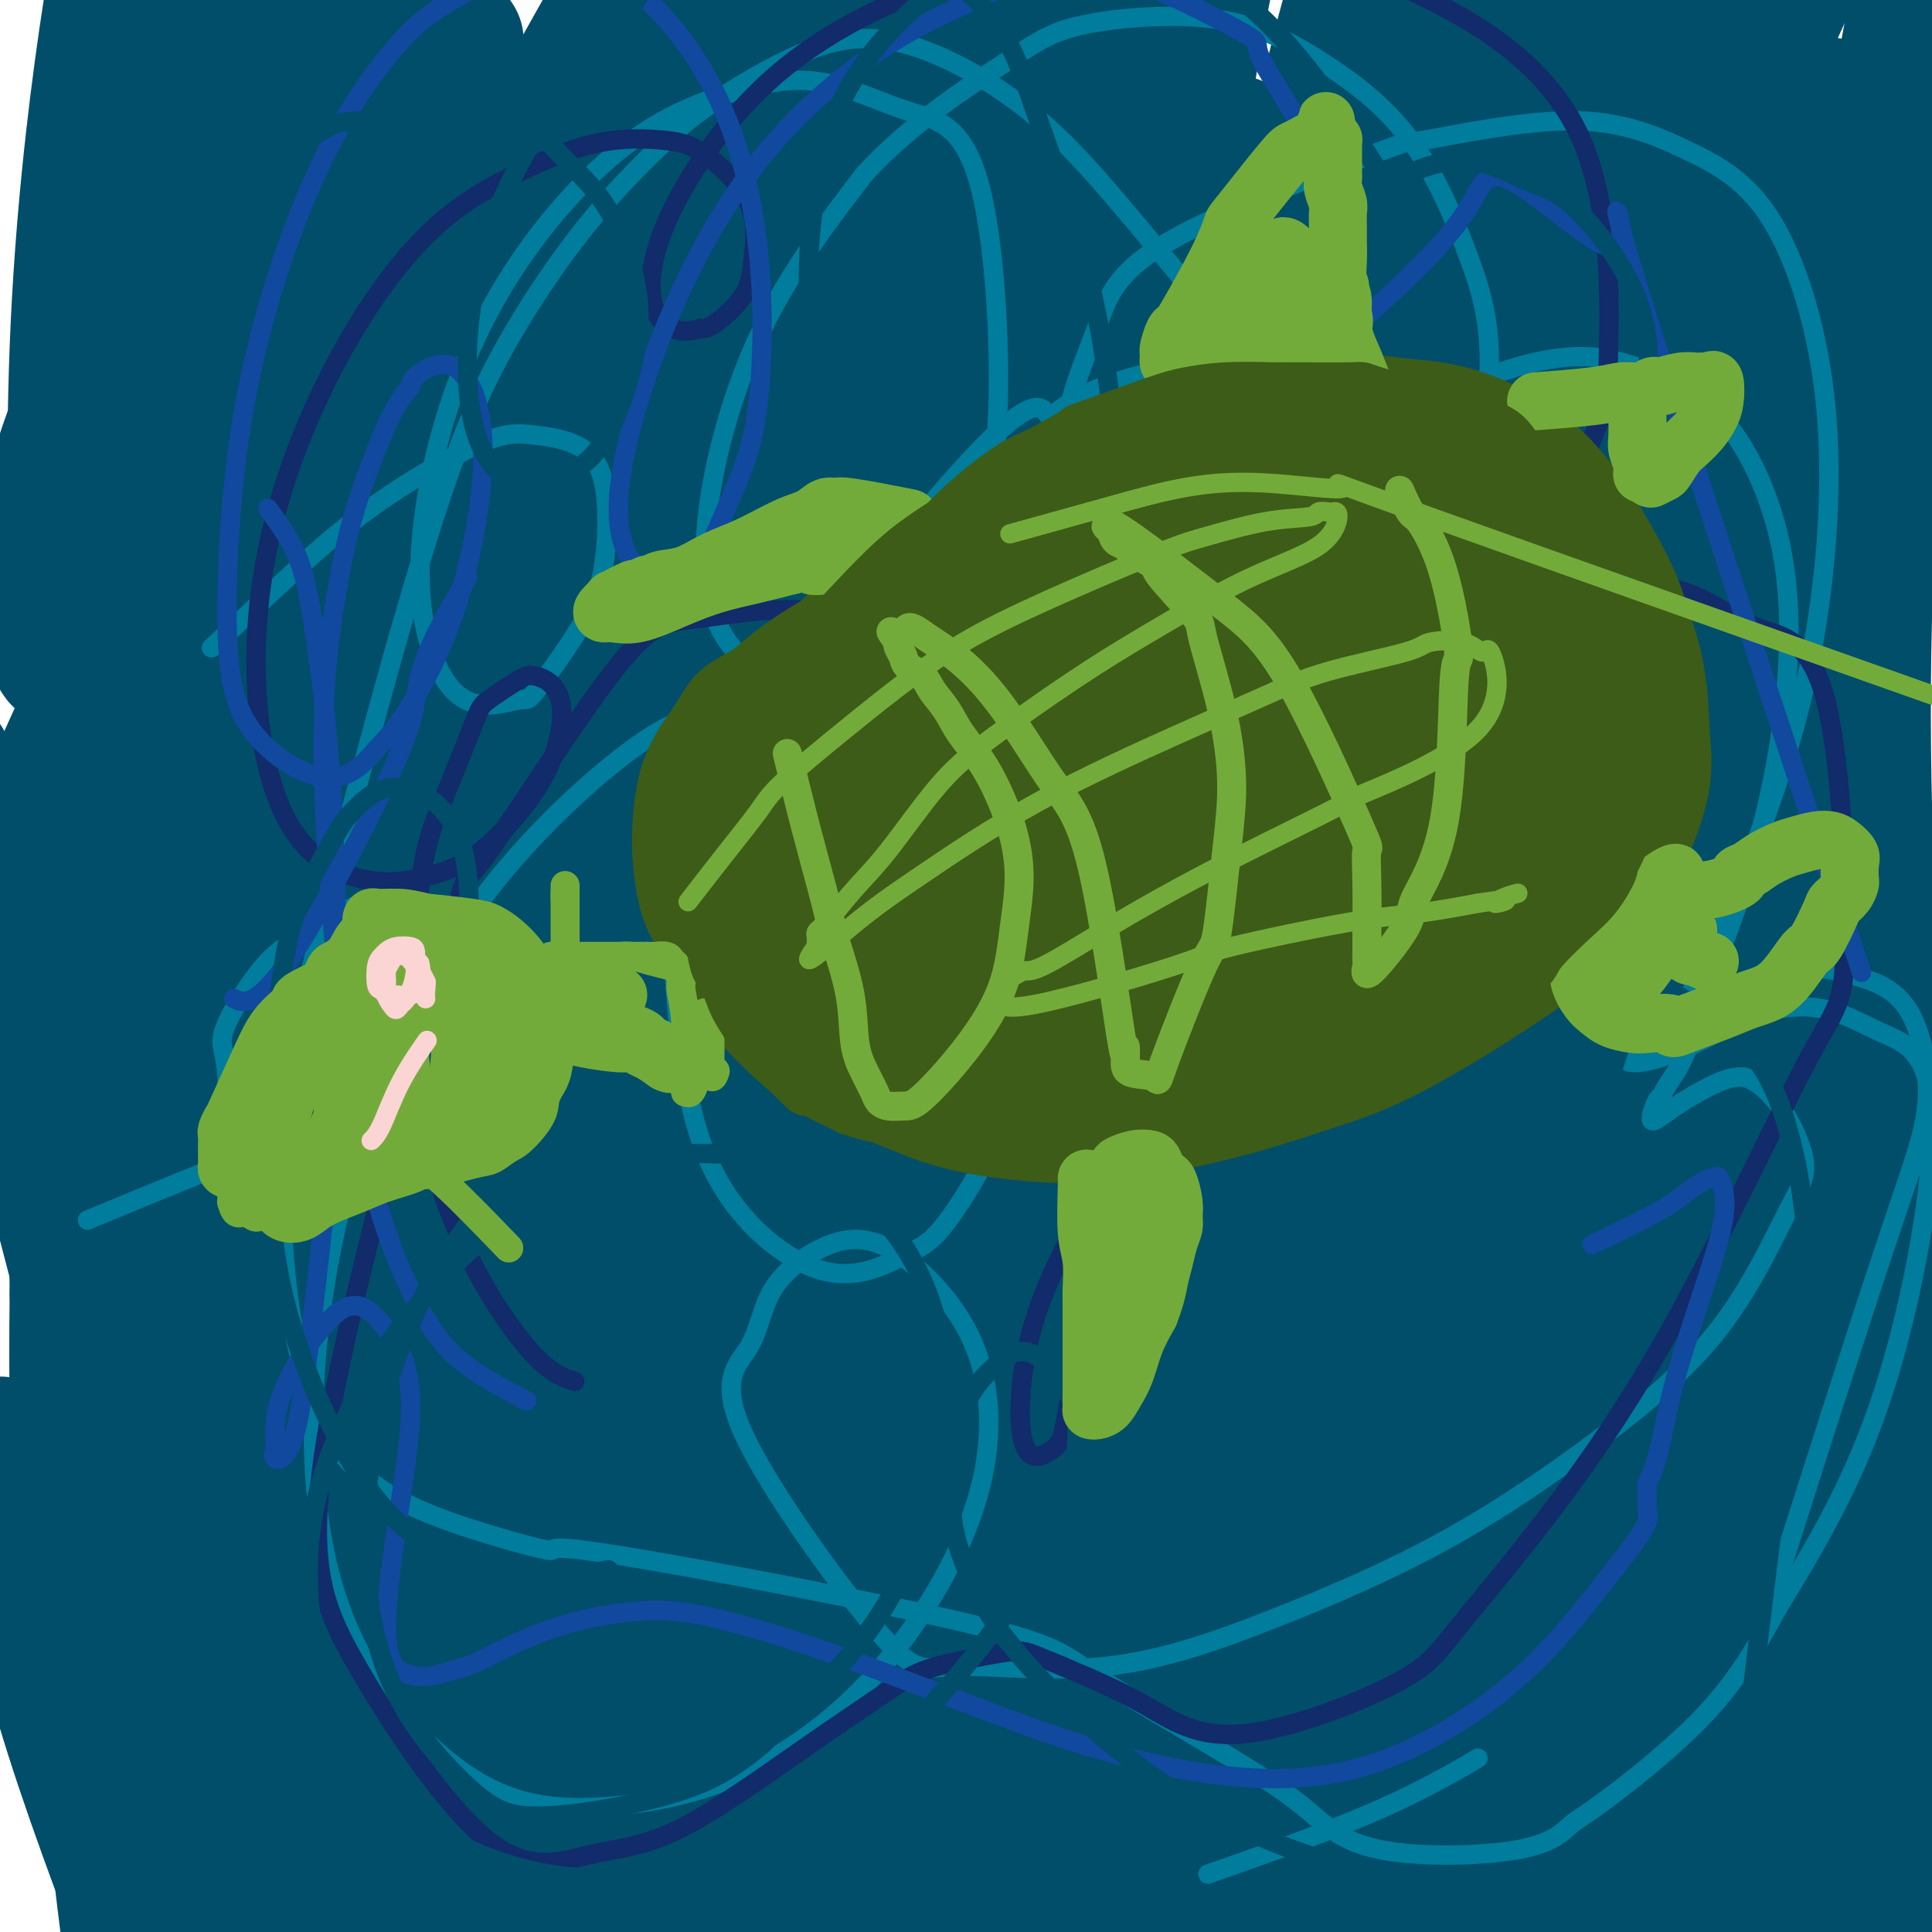 <svg viewBox='0 0 400 400' version='1.1' xmlns='http://www.w3.org/2000/svg' xmlns:xlink='http://www.w3.org/1999/xlink'><g fill='none' stroke='#004E6A' stroke-width='28' stroke-linecap='round' stroke-linejoin='round'><path d='M94,9c0.382,-0.488 0.764,-0.976 0,0c-0.764,0.976 -2.675,3.415 -7,10c-4.325,6.585 -11.065,17.314 -17,28c-5.935,10.686 -11.065,21.328 -16,32c-4.935,10.672 -9.675,21.373 -18,39c-8.325,17.627 -20.236,42.179 -25,52c-4.764,9.821 -2.382,4.910 0,0'/><path d='M30,132c-0.967,2.466 -1.933,4.932 0,0c1.933,-4.932 6.766,-17.262 10,-26c3.234,-8.738 4.867,-13.883 8,-21c3.133,-7.117 7.764,-16.206 12,-25c4.236,-8.794 8.077,-17.292 14,-30c5.923,-12.708 13.927,-29.627 18,-38c4.073,-8.373 4.213,-8.199 4,-8c-0.213,0.199 -0.780,0.423 -1,0c-0.220,-0.423 -0.092,-1.492 -4,6c-3.908,7.492 -11.852,23.544 -16,32c-4.148,8.456 -4.501,9.315 -17,37c-12.499,27.685 -37.142,82.196 -47,104c-9.858,21.804 -4.929,10.902 0,0'/><path d='M33,197c-1.167,2.903 -2.333,5.807 0,0c2.333,-5.807 8.166,-20.324 18,-42c9.834,-21.676 23.668,-50.509 34,-72c10.332,-21.491 17.162,-35.638 30,-59c12.838,-23.362 31.682,-55.939 40,-70c8.318,-14.061 6.109,-9.605 7,-10c0.891,-0.395 4.884,-5.640 8,-11c3.116,-5.360 5.357,-10.835 2,-2c-3.357,8.835 -12.311,31.981 -24,60c-11.689,28.019 -26.111,60.910 -40,99c-13.889,38.090 -27.243,81.380 -36,117c-8.757,35.620 -12.918,63.570 -16,85c-3.082,21.430 -5.087,36.341 -6,46c-0.913,9.659 -0.735,14.067 -1,16c-0.265,1.933 -0.973,1.393 0,2c0.973,0.607 3.629,2.362 7,-9c3.371,-11.362 7.459,-35.842 16,-71c8.541,-35.158 21.534,-80.995 35,-122c13.466,-41.005 27.403,-77.176 41,-108c13.597,-30.824 26.853,-56.299 42,-87c15.147,-30.701 32.185,-66.629 39,-81c6.815,-14.371 3.408,-7.186 0,0'/><path d='M103,226c45.250,-13.417 90.500,-26.833 110,-41c19.500,-14.167 13.250,-29.083 7,-44'/><path d='M220,141c11.881,-4.762 38.083,5.333 59,8c20.917,2.667 36.548,-2.095 43,-4c6.452,-1.905 3.726,-0.952 1,0'/><path d='M323,145c7.333,-0.667 3.667,-0.333 0,0'/><path d='M76,270c0.971,-2.763 1.943,-5.525 4,-11c2.057,-5.475 5.200,-13.662 11,-31c5.800,-17.338 14.258,-43.826 24,-71c9.742,-27.174 20.768,-55.033 30,-77c9.232,-21.967 16.671,-38.043 26,-55c9.329,-16.957 20.550,-34.797 27,-45c6.450,-10.203 8.129,-12.769 9,-14c0.871,-1.231 0.932,-1.126 0,1c-0.932,2.126 -2.858,6.273 -10,18c-7.142,11.727 -19.500,31.035 -35,62c-15.500,30.965 -34.141,73.587 -46,101c-11.859,27.413 -16.934,39.617 -26,69c-9.066,29.383 -22.121,75.944 -30,110c-7.879,34.056 -10.582,55.606 -12,71c-1.418,15.394 -1.550,24.631 -2,28c-0.450,3.369 -1.217,0.868 0,3c1.217,2.132 4.417,8.896 8,3c3.583,-5.896 7.547,-24.451 15,-56c7.453,-31.549 18.395,-76.090 30,-117c11.605,-40.910 23.872,-78.189 37,-113c13.128,-34.811 27.115,-67.155 39,-92c11.885,-24.845 21.667,-42.190 27,-52c5.333,-9.810 6.215,-12.084 7,-14c0.785,-1.916 1.472,-3.474 2,-3c0.528,0.474 0.896,2.981 -5,17c-5.896,14.019 -18.055,39.549 -31,75c-12.945,35.451 -26.676,80.822 -36,122c-9.324,41.178 -14.241,78.163 -17,116c-2.759,37.837 -3.360,76.525 -2,103c1.360,26.475 4.680,40.738 8,55'/><path d='M128,473c1.706,10.210 1.973,8.235 3,9c1.027,0.765 2.816,4.271 6,1c3.184,-3.271 7.764,-13.317 12,-36c4.236,-22.683 8.127,-58.001 16,-104c7.873,-45.999 19.730,-102.678 32,-148c12.270,-45.322 24.955,-79.288 35,-105c10.045,-25.712 17.449,-43.172 21,-52c3.551,-8.828 3.248,-9.024 2,-8c-1.248,1.024 -3.441,3.268 -10,18c-6.559,14.732 -17.484,41.952 -28,79c-10.516,37.048 -20.622,83.924 -26,122c-5.378,38.076 -6.027,67.353 -6,100c0.027,32.647 0.731,68.665 1,82c0.269,13.335 0.103,3.986 2,2c1.897,-1.986 5.855,3.389 10,-6c4.145,-9.389 8.476,-33.543 13,-69c4.524,-35.457 9.241,-82.217 16,-123c6.759,-40.783 15.560,-75.589 24,-103c8.440,-27.411 16.520,-47.427 21,-60c4.480,-12.573 5.360,-17.703 6,-20c0.640,-2.297 1.039,-1.761 2,-3c0.961,-1.239 2.484,-4.253 0,3c-2.484,7.253 -8.975,24.773 -16,55c-7.025,30.227 -14.583,73.160 -19,111c-4.417,37.840 -5.692,70.587 -6,97c-0.308,26.413 0.350,46.492 2,61c1.650,14.508 4.290,23.444 6,29c1.710,5.556 2.488,7.730 4,9c1.512,1.270 3.756,1.635 6,2'/><path d='M257,416c1.000,0.333 0.500,0.167 0,0'/><path d='M212,121c-0.177,1.758 -0.355,3.517 0,0c0.355,-3.517 1.242,-12.309 2,-18c0.758,-5.691 1.387,-8.280 2,-10c0.613,-1.720 1.212,-2.569 2,-5c0.788,-2.431 1.767,-6.443 3,-7c1.233,-0.557 2.720,2.340 3,13c0.280,10.660 -0.649,29.082 -1,56c-0.351,26.918 -0.125,62.332 1,89c1.125,26.668 3.149,44.588 5,58c1.851,13.412 3.530,22.314 5,28c1.470,5.686 2.733,8.154 3,9c0.267,0.846 -0.461,0.070 1,2c1.461,1.930 5.111,6.566 8,2c2.889,-4.566 5.016,-18.334 6,-39c0.984,-20.666 0.824,-48.231 2,-82c1.176,-33.769 3.688,-73.742 6,-102c2.312,-28.258 4.424,-44.800 8,-61c3.576,-16.200 8.616,-32.059 11,-41c2.384,-8.941 2.111,-10.963 2,-12c-0.111,-1.037 -0.060,-1.090 0,-2c0.060,-0.910 0.129,-2.678 -2,5c-2.129,7.678 -6.458,24.802 -11,54c-4.542,29.198 -9.299,70.469 -11,108c-1.701,37.531 -0.345,71.323 3,103c3.345,31.677 8.681,61.241 14,84c5.319,22.759 10.621,38.715 14,48c3.379,9.285 4.833,11.901 5,13c0.167,1.099 -0.955,0.680 2,1c2.955,0.320 9.987,1.377 13,-11c3.013,-12.377 2.006,-38.189 1,-64'/><path d='M309,340c-0.412,-29.273 -1.942,-70.456 -2,-107c-0.058,-36.544 1.358,-68.449 3,-94c1.642,-25.551 3.511,-44.749 6,-62c2.489,-17.251 5.596,-32.555 7,-41c1.404,-8.445 1.103,-10.030 1,-10c-0.103,0.030 -0.009,1.676 0,-3c0.009,-4.676 -0.066,-15.672 -2,5c-1.934,20.672 -5.726,73.014 -7,101c-1.274,27.986 -0.028,31.616 2,53c2.028,21.384 4.839,60.521 9,88c4.161,27.479 9.671,43.298 13,54c3.329,10.702 4.478,16.286 9,23c4.522,6.714 12.417,14.556 16,19c3.583,4.444 2.853,5.488 3,-3c0.147,-8.488 1.171,-26.510 1,-40c-0.171,-13.490 -1.538,-22.448 -4,-38c-2.462,-15.552 -6.019,-37.699 -9,-60c-2.981,-22.301 -5.387,-44.758 -6,-67c-0.613,-22.242 0.568,-44.271 1,-58c0.432,-13.729 0.116,-19.158 0,-22c-0.116,-2.842 -0.033,-3.098 0,-4c0.033,-0.902 0.017,-2.449 0,-3c-0.017,-0.551 -0.033,-0.106 -1,9c-0.967,9.106 -2.884,26.872 -4,52c-1.116,25.128 -1.432,57.616 -1,92c0.432,34.384 1.612,70.663 2,96c0.388,25.337 -0.018,39.731 -1,50c-0.982,10.269 -2.542,16.412 -4,20c-1.458,3.588 -2.816,4.620 -5,8c-2.184,3.380 -5.196,9.109 -12,6c-6.804,-3.109 -17.402,-15.054 -28,-27'/><path d='M296,377c-11.628,-16.722 -26.699,-45.026 -38,-79c-11.301,-33.974 -18.834,-73.618 -23,-107c-4.166,-33.382 -4.967,-60.502 -5,-83c-0.033,-22.498 0.700,-40.376 1,-52c0.300,-11.624 0.167,-16.995 0,-18c-0.167,-1.005 -0.368,2.358 -1,-3c-0.632,-5.358 -1.695,-19.435 -13,5c-11.305,24.435 -32.852,87.383 -43,119c-10.148,31.617 -8.896,31.904 -11,54c-2.104,22.096 -7.562,66.003 -10,101c-2.438,34.997 -1.854,61.084 -1,81c0.854,19.916 1.980,33.660 3,41c1.020,7.340 1.936,8.276 2,9c0.064,0.724 -0.722,1.235 0,0c0.722,-1.235 2.951,-4.215 2,-20c-0.951,-15.785 -5.084,-44.376 -6,-86c-0.916,-41.624 1.385,-96.282 6,-141c4.615,-44.718 11.543,-79.496 18,-107c6.457,-27.504 12.444,-47.734 16,-60c3.556,-12.266 4.681,-16.569 5,-19c0.319,-2.431 -0.168,-2.990 -1,-3c-0.832,-0.010 -2.010,0.530 -9,15c-6.990,14.470 -19.793,42.869 -31,82c-11.207,39.131 -20.820,88.993 -27,133c-6.180,44.007 -8.929,82.161 -9,117c-0.071,34.839 2.534,66.365 4,86c1.466,19.635 1.793,27.380 2,31c0.207,3.620 0.292,3.115 1,4c0.708,0.885 2.037,3.161 2,-5c-0.037,-8.161 -1.439,-26.760 -3,-59c-1.561,-32.240 -3.280,-78.120 -5,-124'/><path d='M122,289c-0.210,-50.880 2.265,-84.081 5,-113c2.735,-28.919 5.729,-53.557 7,-70c1.271,-16.443 0.820,-24.690 1,-28c0.180,-3.310 0.990,-1.682 -1,-3c-1.990,-1.318 -6.781,-5.581 -14,2c-7.219,7.581 -16.867,27.008 -26,54c-9.133,26.992 -17.749,61.549 -23,92c-5.251,30.451 -7.135,56.795 -7,85c0.135,28.205 2.290,58.271 3,71c0.710,12.729 -0.023,8.123 0,8c0.023,-0.123 0.803,4.239 1,6c0.197,1.761 -0.188,0.921 1,1c1.188,0.079 3.949,1.079 5,-7c1.051,-8.079 0.394,-25.235 0,-50c-0.394,-24.765 -0.523,-57.138 -1,-87c-0.477,-29.862 -1.300,-57.213 -1,-78c0.300,-20.787 1.725,-35.010 2,-43c0.275,-7.990 -0.599,-9.745 -1,-11c-0.401,-1.255 -0.327,-2.008 -2,-3c-1.673,-0.992 -5.091,-2.223 -9,5c-3.909,7.223 -8.309,22.898 -11,48c-2.691,25.102 -3.674,59.630 -3,86c0.674,26.370 3.003,44.581 5,58c1.997,13.419 3.662,22.045 5,28c1.338,5.955 2.351,9.238 3,11c0.649,1.762 0.936,2.002 1,2c0.064,-0.002 -0.093,-0.246 1,0c1.093,0.246 3.437,0.984 4,-5c0.563,-5.984 -0.656,-18.688 -3,-37c-2.344,-18.312 -5.813,-42.232 -8,-68c-2.187,-25.768 -3.094,-53.384 -4,-81'/><path d='M52,162c-0.334,-22.434 0.833,-38.018 1,-46c0.167,-7.982 -0.664,-8.361 -1,-9c-0.336,-0.639 -0.176,-1.536 -1,-3c-0.824,-1.464 -2.631,-3.493 -5,2c-2.369,5.493 -5.301,18.510 -7,39c-1.699,20.490 -2.165,48.455 0,78c2.165,29.545 6.963,60.670 12,87c5.037,26.330 10.315,47.864 13,57c2.685,9.136 2.779,5.873 3,5c0.221,-0.873 0.569,0.642 1,2c0.431,1.358 0.946,2.557 3,2c2.054,-0.557 5.646,-2.869 6,-13c0.354,-10.131 -2.532,-28.080 -6,-54c-3.468,-25.920 -7.520,-59.812 -10,-91c-2.480,-31.188 -3.389,-59.673 -4,-78c-0.611,-18.327 -0.923,-26.496 -1,-30c-0.077,-3.504 0.083,-2.345 0,-4c-0.083,-1.655 -0.407,-6.126 0,-4c0.407,2.126 1.545,10.848 3,31c1.455,20.152 3.228,51.734 7,91c3.772,39.266 9.543,86.216 15,119c5.457,32.784 10.601,51.402 15,64c4.399,12.598 8.052,19.175 9,22c0.948,2.825 -0.811,1.897 2,1c2.811,-0.897 10.190,-1.765 14,-15c3.810,-13.235 4.051,-38.839 5,-72c0.949,-33.161 2.605,-73.880 4,-104c1.395,-30.120 2.529,-49.640 4,-68c1.471,-18.360 3.281,-35.558 4,-43c0.719,-7.442 0.348,-5.126 0,-5c-0.348,0.126 -0.674,-1.937 -1,-4'/><path d='M137,119c2.295,-44.134 0.033,-6.469 -3,21c-3.033,27.469 -6.837,44.742 -7,77c-0.163,32.258 3.313,79.501 7,117c3.687,37.499 7.583,65.254 12,85c4.417,19.746 9.355,31.483 12,36c2.645,4.517 2.996,1.814 5,8c2.004,6.186 5.659,21.260 10,-1c4.341,-22.260 9.368,-81.855 11,-133c1.632,-51.145 -0.131,-93.840 2,-132c2.131,-38.160 8.155,-71.783 12,-97c3.845,-25.217 5.512,-42.027 6,-51c0.488,-8.973 -0.204,-10.109 0,-5c0.204,5.109 1.302,16.462 0,-4c-1.302,-20.462 -5.004,-72.740 -9,28c-3.996,100.740 -8.284,354.497 -10,456c-1.716,101.503 -0.858,50.751 0,0'/><path d='M276,56c-0.867,4.340 -1.733,8.680 -2,10c-0.267,1.320 0.067,-0.379 -1,7c-1.067,7.379 -3.535,23.837 -5,40c-1.465,16.163 -1.926,32.032 -1,54c0.926,21.968 3.240,50.035 6,72c2.760,21.965 5.967,37.827 11,55c5.033,17.173 11.893,35.656 17,48c5.107,12.344 8.462,18.549 10,21c1.538,2.451 1.258,1.149 1,1c-0.258,-0.149 -0.495,0.857 1,0c1.495,-0.857 4.722,-3.577 5,-14c0.278,-10.423 -2.394,-28.551 -6,-59c-3.606,-30.449 -8.146,-73.221 -11,-102c-2.854,-28.779 -4.022,-43.567 -3,-68c1.022,-24.433 4.235,-58.512 6,-80c1.765,-21.488 2.081,-30.386 2,-34c-0.081,-3.614 -0.559,-1.943 -1,-4c-0.441,-2.057 -0.845,-7.841 -3,-4c-2.155,3.841 -6.063,17.309 -11,45c-4.937,27.691 -10.904,69.607 -13,108c-2.096,38.393 -0.319,73.265 4,107c4.319,33.735 11.182,66.333 18,93c6.818,26.667 13.592,47.402 19,61c5.408,13.598 9.449,20.057 12,24c2.551,3.943 3.611,5.370 5,6c1.389,0.630 3.107,0.464 6,-1c2.893,-1.464 6.961,-4.228 8,-17c1.039,-12.772 -0.951,-35.554 -5,-69c-4.049,-33.446 -10.157,-77.556 -13,-122c-2.843,-44.444 -2.422,-89.222 -2,-134'/><path d='M330,100c1.027,-34.621 4.596,-54.174 7,-67c2.404,-12.826 3.644,-18.924 4,-22c0.356,-3.076 -0.170,-3.131 0,-4c0.170,-0.869 1.037,-2.552 1,-1c-0.037,1.552 -0.979,6.337 -2,21c-1.021,14.663 -2.122,39.202 -4,67c-1.878,27.798 -4.533,58.854 2,108c6.533,49.146 22.253,116.382 29,145c6.747,28.618 4.520,18.617 6,21c1.480,2.383 6.668,17.150 10,25c3.332,7.850 4.810,8.782 5,9c0.190,0.218 -0.906,-0.279 1,1c1.906,1.279 6.815,4.335 9,0c2.185,-4.335 1.645,-16.060 -2,-36c-3.645,-19.940 -10.395,-48.095 -16,-85c-5.605,-36.905 -10.066,-82.560 -12,-114c-1.934,-31.440 -1.340,-48.665 0,-68c1.340,-19.335 3.428,-40.781 5,-53c1.572,-12.219 2.628,-15.211 3,-17c0.372,-1.789 0.061,-2.374 0,-3c-0.061,-0.626 0.129,-1.294 1,-3c0.871,-1.706 2.424,-4.451 3,1c0.576,5.451 0.177,19.098 0,38c-0.177,18.902 -0.130,43.060 1,72c1.130,28.940 3.345,62.663 6,88c2.655,25.337 5.751,42.288 8,55c2.249,12.712 3.649,21.185 5,27c1.351,5.815 2.651,8.971 3,10c0.349,1.029 -0.252,-0.069 0,2c0.252,2.069 1.358,7.305 1,5c-0.358,-2.305 -2.179,-12.153 -4,-22'/><path d='M400,300c-2.545,-13.843 -6.906,-37.451 -10,-68c-3.094,-30.549 -4.919,-68.041 -4,-104c0.919,-35.959 4.584,-70.386 7,-91c2.416,-20.614 3.583,-27.415 4,-31c0.417,-3.585 0.082,-3.955 0,-5c-0.082,-1.045 0.088,-2.767 0,-2c-0.088,0.767 -0.433,4.023 -3,17c-2.567,12.977 -7.356,35.676 -10,68c-2.644,32.324 -3.143,74.275 -3,111c0.143,36.725 0.929,68.225 2,93c1.071,24.775 2.428,42.825 4,61c1.572,18.175 3.360,36.474 4,48c0.640,11.526 0.131,16.279 0,19c-0.131,2.721 0.116,3.410 -1,3c-1.116,-0.410 -3.593,-1.917 -6,5c-2.407,6.917 -4.743,22.260 -18,-28c-13.257,-50.260 -37.434,-166.123 -46,-231c-8.566,-64.877 -1.521,-78.770 2,-97c3.521,-18.230 3.517,-40.799 3,-53c-0.517,-12.201 -1.548,-14.035 0,-18c1.548,-3.965 5.673,-10.062 -2,-3c-7.673,7.062 -27.146,27.283 -41,60c-13.854,32.717 -22.091,77.930 -28,119c-5.909,41.070 -9.492,77.997 -10,112c-0.508,34.003 2.057,65.084 4,87c1.943,21.916 3.263,34.668 4,42c0.737,7.332 0.891,9.243 1,11c0.109,1.757 0.174,3.359 0,2c-0.174,-1.359 -0.587,-5.680 -1,-10'/><path d='M252,417c-2.143,-10.457 -7.002,-32.599 -11,-68c-3.998,-35.401 -7.137,-84.061 -8,-127c-0.863,-42.939 0.549,-80.158 3,-115c2.451,-34.842 5.939,-67.307 10,-92c4.061,-24.693 8.693,-41.613 11,-52c2.307,-10.387 2.287,-14.240 2,-14c-0.287,0.240 -0.843,4.573 0,-4c0.843,-8.573 3.083,-30.054 -12,8c-15.083,38.054 -47.491,135.642 -61,184c-13.509,48.358 -8.120,47.487 -8,56c0.120,8.513 -5.030,26.412 -7,54c-1.970,27.588 -0.761,64.866 1,92c1.761,27.134 4.076,44.125 5,52c0.924,7.875 0.459,6.635 0,7c-0.459,0.365 -0.911,2.335 0,1c0.911,-1.335 3.186,-5.976 3,-23c-0.186,-17.024 -2.834,-46.432 -4,-85c-1.166,-38.568 -0.851,-86.297 1,-127c1.851,-40.703 5.238,-74.381 11,-106c5.762,-31.619 13.900,-61.177 19,-80c5.100,-18.823 7.163,-26.909 8,-31c0.837,-4.091 0.450,-4.188 0,-4c-0.450,0.188 -0.961,0.659 -7,20c-6.039,19.341 -17.604,57.552 -26,93c-8.396,35.448 -13.622,68.133 -18,103c-4.378,34.867 -7.907,71.917 -8,108c-0.093,36.083 3.248,71.199 7,100c3.752,28.801 7.913,51.287 11,66c3.087,14.713 5.100,21.654 6,25c0.900,3.346 0.686,3.099 2,3c1.314,-0.099 4.157,-0.049 7,0'/><path d='M189,461c0.965,-6.738 -1.124,-25.082 -3,-58c-1.876,-32.918 -3.540,-80.411 -3,-123c0.540,-42.589 3.285,-80.274 8,-115c4.715,-34.726 11.402,-66.493 16,-88c4.598,-21.507 7.109,-32.756 8,-38c0.891,-5.244 0.161,-4.485 1,-4c0.839,0.485 3.245,0.696 5,2c1.755,1.304 2.857,3.701 -6,58c-8.857,54.299 -27.673,160.500 -31,218c-3.327,57.500 8.835,66.299 16,78c7.165,11.701 9.333,26.305 11,34c1.667,7.695 2.834,8.483 3,9c0.166,0.517 -0.669,0.764 1,1c1.669,0.236 5.842,0.462 7,-9c1.158,-9.462 -0.700,-28.613 -4,-61c-3.300,-32.387 -8.044,-78.009 -9,-117c-0.956,-38.991 1.874,-71.351 5,-95c3.126,-23.649 6.548,-38.585 8,-46c1.452,-7.415 0.936,-7.307 1,-9c0.064,-1.693 0.709,-5.188 1,-2c0.291,3.188 0.228,13.058 -1,34c-1.228,20.942 -3.621,52.956 -5,89c-1.379,36.044 -1.745,76.120 0,110c1.745,33.880 5.602,61.565 8,81c2.398,19.435 3.336,30.618 4,37c0.664,6.382 1.054,7.961 1,9c-0.054,1.039 -0.550,1.536 0,2c0.550,0.464 2.148,0.894 2,-11c-0.148,-11.894 -2.042,-36.113 -3,-70c-0.958,-33.887 -0.979,-77.444 -1,-121'/><path d='M229,256c0.739,-46.016 3.587,-61.055 6,-73c2.413,-11.945 4.391,-20.794 5,-25c0.609,-4.206 -0.151,-3.769 1,-2c1.151,1.769 4.212,4.870 6,20c1.788,15.130 2.302,42.289 3,77c0.698,34.711 1.580,76.973 4,107c2.420,30.027 6.378,47.820 12,67c5.622,19.180 12.910,39.748 16,50c3.090,10.252 1.984,10.187 4,10c2.016,-0.187 7.156,-0.496 10,-1c2.844,-0.504 3.393,-1.201 4,-13c0.607,-11.799 1.272,-34.699 1,-67c-0.272,-32.301 -1.479,-74.003 -1,-106c0.479,-31.997 2.646,-54.291 4,-69c1.354,-14.709 1.897,-21.835 2,-25c0.103,-3.165 -0.232,-2.369 0,-4c0.232,-1.631 1.031,-5.689 2,-4c0.969,1.689 2.106,9.125 3,26c0.894,16.875 1.543,43.187 3,74c1.457,30.813 3.722,66.125 6,92c2.278,25.875 4.569,42.314 6,52c1.431,9.686 2.002,12.620 2,14c-0.002,1.380 -0.578,1.207 0,2c0.578,0.793 2.311,2.553 1,-5c-1.311,-7.553 -5.667,-24.420 -8,-50c-2.333,-25.580 -2.644,-59.873 -2,-84c0.644,-24.127 2.242,-38.086 4,-48c1.758,-9.914 3.678,-15.781 5,-19c1.322,-3.219 2.048,-3.790 2,-5c-0.048,-1.210 -0.871,-3.060 1,-2c1.871,1.060 6.435,5.030 11,9'/><path d='M342,254c3.304,7.537 5.564,22.880 8,44c2.436,21.120 5.048,48.018 8,71c2.952,22.982 6.243,42.047 8,52c1.757,9.953 1.978,10.794 2,12c0.022,1.206 -0.157,2.778 0,2c0.157,-0.778 0.651,-3.906 -1,-21c-1.651,-17.094 -5.445,-48.156 -8,-82c-2.555,-33.844 -3.869,-70.471 1,-119c4.869,-48.529 15.922,-108.960 21,-134c5.078,-25.040 4.183,-14.689 7,-24c2.817,-9.311 9.347,-38.285 13,-55c3.653,-16.715 4.431,-21.171 5,-26c0.569,-4.829 0.930,-10.029 1,-12c0.070,-1.971 -0.151,-0.712 -1,-3c-0.849,-2.288 -2.326,-8.123 -7,-6c-4.674,2.123 -12.544,12.204 -21,28c-8.456,15.796 -17.498,37.308 -26,59c-8.502,21.692 -16.463,43.565 -21,58c-4.537,14.435 -5.651,21.431 -7,27c-1.349,5.569 -2.932,9.711 -4,12c-1.068,2.289 -1.620,2.724 -2,3c-0.380,0.276 -0.588,0.394 -2,1c-1.412,0.606 -4.027,1.699 -5,-4c-0.973,-5.699 -0.303,-18.189 2,-37c2.303,-18.811 6.238,-43.943 11,-66c4.762,-22.057 10.350,-41.041 14,-52c3.650,-10.959 5.362,-13.895 6,-16c0.638,-2.105 0.202,-3.379 0,-4c-0.202,-0.621 -0.170,-0.590 0,-1c0.170,-0.410 0.477,-1.260 -2,5c-2.477,6.260 -7.739,19.630 -13,33'/><path d='M329,-1c-5.575,15.792 -12.014,36.774 -17,54c-4.986,17.226 -8.520,30.698 -10,36c-1.480,5.302 -0.908,2.434 -1,3c-0.092,0.566 -0.850,4.567 0,2c0.850,-2.567 3.306,-11.703 8,-28c4.694,-16.297 11.625,-39.756 19,-64c7.375,-24.244 15.193,-49.273 18,-59c2.807,-9.727 0.603,-4.151 0,-3c-0.603,1.151 0.395,-2.122 -2,2c-2.395,4.122 -8.183,15.641 -14,27c-5.817,11.359 -11.662,22.560 -15,29c-3.338,6.440 -4.168,8.118 -5,9c-0.832,0.882 -1.666,0.966 -2,1c-0.334,0.034 -0.167,0.017 0,0'/><path d='M43,47c0.514,-0.214 1.027,-0.428 0,0c-1.027,0.428 -3.595,1.496 -7,4c-3.405,2.504 -7.647,6.442 -9,7c-1.353,0.558 0.184,-2.265 -2,4c-2.184,6.265 -8.087,21.618 -11,30c-2.913,8.382 -2.835,9.794 -3,16c-0.165,6.206 -0.572,17.208 0,23c0.572,5.792 2.123,6.374 3,5c0.877,-1.374 1.080,-4.705 1,-4c-0.080,0.705 -0.442,5.445 2,-3c2.442,-8.445 7.688,-30.077 10,-39c2.312,-8.923 1.688,-5.137 2,-16c0.312,-10.863 1.558,-36.374 2,-47c0.442,-10.626 0.078,-6.367 0,-7c-0.078,-0.633 0.128,-6.156 0,-9c-0.128,-2.844 -0.592,-3.007 -1,-4c-0.408,-0.993 -0.761,-2.817 -1,-4c-0.239,-1.183 -0.365,-1.725 -1,0c-0.635,1.725 -1.778,5.716 -3,14c-1.222,8.284 -2.524,20.860 -3,37c-0.476,16.140 -0.127,35.842 0,48c0.127,12.158 0.030,16.771 0,19c-0.030,2.229 0.007,2.072 0,2c-0.007,-0.072 -0.056,-0.060 1,1c1.056,1.060 3.219,3.169 5,-1c1.781,-4.169 3.182,-14.614 4,-29c0.818,-14.386 1.054,-32.712 2,-51c0.946,-18.288 2.601,-36.539 3,-47c0.399,-10.461 -0.457,-13.132 -1,-15c-0.543,-1.868 -0.771,-2.934 -1,-4'/><path d='M35,-23c0.453,-18.301 0.086,-5.552 -1,-2c-1.086,3.552 -2.892,-2.093 -5,1c-2.108,3.093 -4.518,14.923 -7,32c-2.482,17.077 -5.036,39.402 -6,64c-0.964,24.598 -0.337,51.468 1,71c1.337,19.532 3.385,31.726 5,40c1.615,8.274 2.797,12.628 3,14c0.203,1.372 -0.572,-0.239 1,0c1.572,0.239 5.490,2.327 8,-5c2.510,-7.327 3.612,-24.070 6,-50c2.388,-25.930 6.063,-61.047 9,-87c2.937,-25.953 5.138,-42.742 7,-55c1.862,-12.258 3.386,-19.986 4,-24c0.614,-4.014 0.317,-4.315 0,-5c-0.317,-0.685 -0.655,-1.755 0,-3c0.655,-1.245 2.301,-2.663 2,5c-0.301,7.663 -2.551,24.409 -6,49c-3.449,24.591 -8.097,57.026 -10,94c-1.903,36.974 -1.060,78.487 1,113c2.060,34.513 5.337,62.025 8,81c2.663,18.975 4.713,29.412 6,35c1.287,5.588 1.811,6.326 2,7c0.189,0.674 0.043,1.284 1,1c0.957,-0.284 3.018,-1.464 4,-14c0.982,-12.536 0.887,-36.430 0,-70c-0.887,-33.570 -2.566,-76.818 0,-113c2.566,-36.182 9.375,-65.300 14,-86c4.625,-20.700 7.064,-32.981 9,-40c1.936,-7.019 3.367,-8.774 4,-11c0.633,-2.226 0.466,-4.922 1,-2c0.534,2.922 1.767,11.461 3,20'/><path d='M99,37c-0.534,15.274 -3.870,44.459 -6,86c-2.130,41.541 -3.053,95.439 -3,139c0.053,43.561 1.083,76.786 3,102c1.917,25.214 4.721,42.417 6,53c1.279,10.583 1.035,14.547 1,16c-0.035,1.453 0.140,0.396 0,2c-0.140,1.604 -0.596,5.868 -2,-2c-1.404,-7.868 -3.756,-27.869 -7,-56c-3.244,-28.131 -7.381,-64.393 -6,-107c1.381,-42.607 8.279,-91.559 11,-111c2.721,-19.441 1.265,-9.370 1,-6c-0.265,3.370 0.660,0.040 1,-2c0.340,-2.040 0.094,-2.789 1,-3c0.906,-0.211 2.964,0.115 4,10c1.036,9.885 1.052,29.330 1,59c-0.052,29.670 -0.171,69.567 1,99c1.171,29.433 3.631,48.404 6,69c2.369,20.596 4.648,42.819 6,54c1.352,11.181 1.777,11.322 2,12c0.223,0.678 0.243,1.893 0,2c-0.243,0.107 -0.750,-0.895 -4,-13c-3.250,-12.105 -9.243,-35.312 -16,-69c-6.757,-33.688 -14.279,-77.855 -18,-109c-3.721,-31.145 -3.643,-49.266 -4,-69c-0.357,-19.734 -1.150,-41.081 -2,-51c-0.850,-9.919 -1.759,-8.411 -2,-9c-0.241,-0.589 0.184,-3.277 -2,-3c-2.184,0.277 -6.977,3.517 -12,16c-5.023,12.483 -10.275,34.207 -15,64c-4.725,29.793 -8.921,67.655 -11,94c-2.079,26.345 -2.039,41.172 -2,56'/><path d='M31,360c0.087,14.408 1.304,22.427 2,28c0.696,5.573 0.871,8.698 1,10c0.129,1.302 0.210,0.779 1,2c0.790,1.221 2.287,4.184 4,3c1.713,-1.184 3.643,-6.515 4,-19c0.357,-12.485 -0.857,-32.125 -3,-57c-2.143,-24.875 -5.215,-54.986 -7,-82c-1.785,-27.014 -2.282,-50.932 -3,-67c-0.718,-16.068 -1.658,-24.287 -2,-28c-0.342,-3.713 -0.087,-2.919 -1,-3c-0.913,-0.081 -2.994,-1.035 -5,6c-2.006,7.035 -3.937,22.061 -5,44c-1.063,21.939 -1.259,50.793 0,77c1.259,26.207 3.973,49.767 6,65c2.027,15.233 3.366,22.141 5,28c1.634,5.859 3.561,10.671 5,14c1.439,3.329 2.388,5.175 3,6c0.612,0.825 0.885,0.627 1,1c0.115,0.373 0.071,1.316 2,2c1.929,0.684 5.832,1.109 6,-6c0.168,-7.109 -3.400,-21.753 -7,-36c-3.600,-14.247 -7.233,-28.097 -9,-35c-1.767,-6.903 -1.668,-6.858 -9,-35c-7.332,-28.142 -22.095,-84.469 -28,-107c-5.905,-22.531 -2.953,-11.265 0,0'/><path d='M0,299c0.953,4.261 1.905,8.522 4,18c2.095,9.478 5.331,24.174 11,42c5.669,17.826 13.770,38.783 17,47c3.230,8.217 1.588,3.693 1,2c-0.588,-1.693 -0.124,-0.556 1,0c1.124,0.556 2.907,0.532 3,-4c0.093,-4.532 -1.505,-13.573 -3,-27c-1.495,-13.427 -2.886,-31.242 -4,-47c-1.114,-15.758 -1.952,-29.460 -3,-42c-1.048,-12.540 -2.306,-23.916 -3,-31c-0.694,-7.084 -0.825,-9.874 -1,-11c-0.175,-1.126 -0.394,-0.587 -1,-2c-0.606,-1.413 -1.599,-4.779 -2,1c-0.401,5.779 -0.209,20.701 0,41c0.209,20.299 0.434,45.973 2,69c1.566,23.027 4.473,43.406 6,56c1.527,12.594 1.674,17.403 2,22c0.326,4.597 0.831,8.982 1,11c0.169,2.018 0.000,1.670 0,2c-0.000,0.330 0.168,1.338 1,1c0.832,-0.338 2.330,-2.021 3,-6c0.670,-3.979 0.514,-10.254 -2,-38c-2.514,-27.746 -7.385,-76.963 -10,-109c-2.615,-32.037 -2.974,-46.894 -3,-54c-0.026,-7.106 0.282,-6.461 0,-7c-0.282,-0.539 -1.153,-2.260 -2,-4c-0.847,-1.740 -1.671,-3.497 -2,3c-0.329,6.497 -0.165,21.249 0,36'/><path d='M16,268c-0.256,17.253 0.103,40.886 1,57c0.897,16.114 2.332,24.710 3,31c0.668,6.290 0.571,10.274 1,13c0.429,2.726 1.385,4.196 2,5c0.615,0.804 0.890,0.944 1,1c0.110,0.056 0.055,0.028 0,0'/></g>
<g fill='none' stroke='#004E6A' stroke-width='4' stroke-linecap='round' stroke-linejoin='round'><path d='M59,310c0.095,0.779 0.190,1.558 0,0c-0.190,-1.558 -0.664,-5.453 -1,-9c-0.336,-3.547 -0.534,-6.745 0,-11c0.534,-4.255 1.798,-9.566 3,-14c1.202,-4.434 2.340,-7.992 4,-12c1.660,-4.008 3.843,-8.468 6,-11c2.157,-2.532 4.290,-3.138 7,-4c2.710,-0.862 5.999,-1.980 9,-1c3.001,0.980 5.716,4.056 8,8c2.284,3.944 4.139,8.754 5,11c0.861,2.246 0.730,1.927 1,5c0.270,3.073 0.943,9.539 0,16c-0.943,6.461 -3.500,12.918 -6,17c-2.500,4.082 -4.941,5.788 -7,7c-2.059,1.212 -3.736,1.929 -7,2c-3.264,0.071 -8.116,-0.503 -12,-5c-3.884,-4.497 -6.799,-12.917 -9,-24c-2.201,-11.083 -3.687,-24.828 -3,-37c0.687,-12.172 3.546,-22.770 8,-33c4.454,-10.230 10.504,-20.093 15,-26c4.496,-5.907 7.437,-7.858 12,-11c4.563,-3.142 10.747,-7.475 16,-10c5.253,-2.525 9.574,-3.244 14,-3c4.426,0.244 8.955,1.450 12,3c3.045,1.550 4.604,3.445 6,8c1.396,4.555 2.629,11.770 1,19c-1.629,7.230 -6.122,14.476 -10,19c-3.878,4.524 -7.143,6.326 -12,9c-4.857,2.674 -11.308,6.220 -19,6c-7.692,-0.220 -16.626,-4.206 -23,-12c-6.374,-7.794 -10.187,-19.397 -14,-31'/><path d='M63,186c-3.071,-11.512 -3.749,-24.792 -2,-38c1.749,-13.208 5.925,-26.344 9,-34c3.075,-7.656 5.048,-9.833 9,-14c3.952,-4.167 9.884,-10.323 16,-14c6.116,-3.677 12.416,-4.875 20,-4c7.584,0.875 16.453,3.821 20,5c3.547,1.179 1.774,0.589 0,0'/><path d='M92,212c-0.634,-6.268 -1.269,-12.536 -2,-16c-0.731,-3.464 -1.559,-4.126 -1,-10c0.559,-5.874 2.505,-16.962 5,-25c2.495,-8.038 5.540,-13.028 7,-16c1.460,-2.972 1.335,-3.926 5,-10c3.665,-6.074 11.119,-17.268 16,-23c4.881,-5.732 7.191,-6.001 10,-7c2.809,-0.999 6.119,-2.728 10,-3c3.881,-0.272 8.332,0.911 12,3c3.668,2.089 6.551,5.082 9,9c2.449,3.918 4.463,8.762 5,14c0.537,5.238 -0.403,10.871 -2,15c-1.597,4.129 -3.852,6.753 -6,9c-2.148,2.247 -4.190,4.117 -7,6c-2.810,1.883 -6.386,3.781 -11,3c-4.614,-0.781 -10.264,-4.239 -14,-11c-3.736,-6.761 -5.558,-16.826 -6,-27c-0.442,-10.174 0.497,-20.458 3,-29c2.503,-8.542 6.570,-15.344 12,-22c5.430,-6.656 12.224,-13.168 18,-17c5.776,-3.832 10.534,-4.984 15,-6c4.466,-1.016 8.638,-1.897 14,-1c5.362,0.897 11.912,3.570 17,8c5.088,4.430 8.714,10.615 11,18c2.286,7.385 3.230,15.968 3,22c-0.230,6.032 -1.636,9.511 -3,13c-1.364,3.489 -2.685,6.987 -4,9c-1.315,2.013 -2.623,2.542 -5,4c-2.377,1.458 -5.822,3.845 -9,2c-3.178,-1.845 -6.089,-7.923 -9,-14'/><path d='M185,110c1.778,-12.478 10.724,-36.672 18,-50c7.276,-13.328 12.884,-15.789 14,-17c1.116,-1.211 -2.259,-1.170 5,-4c7.259,-2.830 25.153,-8.529 39,-3c13.847,5.529 23.647,22.285 29,39c5.353,16.715 6.260,33.387 7,42c0.740,8.613 1.315,9.165 1,17c-0.315,7.835 -1.518,22.953 -2,29c-0.482,6.047 -0.241,3.024 0,0'/></g>
<g fill='none' stroke='#007C9C' stroke-width='4' stroke-linecap='round' stroke-linejoin='round'><path d='M68,247c1.817,0.329 3.634,0.659 0,0c-3.634,-0.659 -12.717,-2.306 -17,-7c-4.283,-4.694 -3.764,-12.434 -4,-17c-0.236,-4.566 -1.226,-5.957 -1,-8c0.226,-2.043 1.668,-4.738 3,-7c1.332,-2.262 2.556,-4.089 4,-6c1.444,-1.911 3.110,-3.904 6,-6c2.890,-2.096 7.004,-4.296 10,-6c2.996,-1.704 4.876,-2.914 7,-3c2.124,-0.086 4.494,0.952 7,3c2.506,2.048 5.149,5.105 6,10c0.851,4.895 -0.090,11.629 -2,17c-1.910,5.371 -4.790,9.378 -9,12c-4.210,2.622 -9.749,3.860 -21,8c-11.251,4.140 -28.215,11.183 -35,14c-6.785,2.817 -3.393,1.409 0,0'/><path d='M45,133c-1.055,0.974 -2.110,1.949 0,0c2.110,-1.949 7.385,-6.820 13,-12c5.615,-5.180 11.572,-10.668 19,-16c7.428,-5.332 16.329,-10.506 22,-13c5.671,-2.494 8.112,-2.307 11,-2c2.888,0.307 6.223,0.736 9,2c2.777,1.264 4.995,3.365 6,8c1.005,4.635 0.797,11.803 0,17c-0.797,5.197 -2.183,8.422 -5,13c-2.817,4.578 -7.066,10.510 -9,13c-1.934,2.490 -1.555,1.540 -4,2c-2.445,0.460 -7.715,2.331 -12,-1c-4.285,-3.331 -7.585,-11.864 -8,-23c-0.415,-11.136 2.057,-24.874 6,-37c3.943,-12.126 9.358,-22.641 16,-32c6.642,-9.359 14.510,-17.563 22,-23c7.490,-5.437 14.603,-8.108 21,-10c6.397,-1.892 12.077,-3.004 18,-2c5.923,1.004 12.089,4.123 18,6c5.911,1.877 11.566,2.512 15,16c3.434,13.488 4.647,39.830 3,55c-1.647,15.170 -6.154,19.170 -12,25c-5.846,5.830 -13.031,13.490 -17,17c-3.969,3.510 -4.721,2.869 -8,3c-3.279,0.131 -9.085,1.035 -14,-2c-4.915,-3.035 -8.939,-10.009 -9,-22c-0.061,-11.991 3.840,-28.997 10,-43c6.160,-14.003 14.580,-25.001 23,-36'/><path d='M179,36c9.456,-10.336 21.595,-18.176 29,-23c7.405,-4.824 10.075,-6.633 17,-8c6.925,-1.367 18.106,-2.291 27,-1c8.894,1.291 15.503,4.799 22,9c6.497,4.201 12.882,9.097 18,16c5.118,6.903 8.968,15.814 12,24c3.032,8.186 5.245,15.649 4,29c-1.245,13.351 -5.947,32.592 -8,41c-2.053,8.408 -1.455,5.983 -2,6c-0.545,0.017 -2.233,2.476 -5,4c-2.767,1.524 -6.615,2.114 -9,3c-2.385,0.886 -3.308,2.068 -4,-3c-0.692,-5.068 -1.153,-16.385 0,-24c1.153,-7.615 3.920,-11.527 8,-16c4.080,-4.473 9.474,-9.506 16,-13c6.526,-3.494 14.183,-5.447 20,-6c5.817,-0.553 9.794,0.296 15,2c5.206,1.704 11.642,4.263 17,10c5.358,5.737 9.638,14.650 12,24c2.362,9.350 2.804,19.135 2,30c-0.804,10.865 -2.856,22.810 -6,34c-3.144,11.190 -7.380,21.625 -10,29c-2.620,7.375 -3.623,11.692 -5,15c-1.377,3.308 -3.129,5.608 -4,7c-0.871,1.392 -0.863,1.876 -1,2c-0.137,0.124 -0.421,-0.110 -1,1c-0.579,1.110 -1.454,3.566 -1,4c0.454,0.434 2.238,-1.152 5,-3c2.762,-1.848 6.504,-3.956 9,-5c2.496,-1.044 3.748,-1.022 5,-1'/><path d='M361,223c5.692,1.527 10.422,9.843 12,15c1.578,5.157 0.005,7.154 -3,13c-3.005,5.846 -7.442,15.541 -14,24c-6.558,8.459 -15.237,15.682 -25,23c-9.763,7.318 -20.611,14.732 -32,21c-11.389,6.268 -23.318,11.390 -35,16c-11.682,4.610 -23.117,8.707 -35,10c-11.883,1.293 -24.214,-0.219 -31,0c-6.786,0.219 -8.025,2.168 -16,-7c-7.975,-9.168 -22.685,-29.453 -28,-41c-5.315,-11.547 -1.236,-14.357 1,-18c2.236,-3.643 2.630,-8.119 5,-12c2.370,-3.881 6.716,-7.166 11,-9c4.284,-1.834 8.508,-2.218 14,1c5.492,3.218 12.254,10.036 16,18c3.746,7.964 4.475,17.073 3,26c-1.475,8.927 -5.154,17.671 -10,26c-4.846,8.329 -10.857,16.244 -18,23c-7.143,6.756 -15.417,12.354 -24,16c-8.583,3.646 -17.474,5.342 -26,6c-8.526,0.658 -16.687,0.280 -25,-4c-8.313,-4.280 -16.779,-12.460 -23,-22c-6.221,-9.540 -10.197,-20.438 -12,-34c-1.803,-13.562 -1.433,-29.788 1,-46c2.433,-16.212 6.927,-32.409 13,-47c6.073,-14.591 13.724,-27.575 23,-39c9.276,-11.425 20.177,-21.289 28,-27c7.823,-5.711 12.568,-7.268 20,-8c7.432,-0.732 17.552,-0.638 26,2c8.448,2.638 15.224,7.819 22,13'/><path d='M199,162c5.754,5.401 9.139,12.405 11,20c1.861,7.595 2.200,15.782 2,24c-0.200,8.218 -0.937,16.467 -4,25c-3.063,8.533 -8.452,17.350 -12,22c-3.548,4.650 -5.254,5.135 -9,7c-3.746,1.865 -9.531,5.111 -17,3c-7.469,-2.111 -16.623,-9.580 -22,-20c-5.377,-10.420 -6.977,-23.792 -8,-36c-1.023,-12.208 -1.469,-23.253 11,-45c12.469,-21.747 37.855,-54.195 51,-68c13.145,-13.805 14.051,-8.968 15,-8c0.949,0.968 1.940,-1.934 9,-5c7.060,-3.066 20.187,-6.295 31,-7c10.813,-0.705 19.311,1.115 28,6c8.689,4.885 17.569,12.836 24,20c6.431,7.164 10.413,13.543 15,27c4.587,13.457 9.778,33.992 12,42c2.222,8.008 1.475,3.488 1,8c-0.475,4.512 -0.678,18.055 -1,25c-0.322,6.945 -0.765,7.292 -1,8c-0.235,0.708 -0.264,1.777 0,3c0.264,1.223 0.821,2.601 1,4c0.179,1.399 -0.021,2.820 2,3c2.021,0.180 6.262,-0.881 11,-3c4.738,-2.119 9.974,-5.295 15,-7c5.026,-1.705 9.844,-1.940 14,-1c4.156,0.940 7.650,3.056 12,5c4.350,1.944 9.556,3.716 10,17c0.444,13.284 -3.873,38.081 -10,57c-6.127,18.919 -14.063,31.959 -22,45'/><path d='M368,333c-6.195,11.488 -10.684,17.708 -17,24c-6.316,6.292 -14.459,12.658 -19,16c-4.541,3.342 -5.478,3.661 -7,5c-1.522,1.339 -3.628,3.697 -11,5c-7.372,1.303 -20.009,1.552 -28,0c-7.991,-1.552 -11.335,-4.906 -15,-8c-3.665,-3.094 -7.650,-5.929 -16,-11c-8.350,-5.071 -21.067,-12.377 -28,-17c-6.933,-4.623 -8.084,-6.562 -27,-11c-18.916,-4.438 -55.597,-11.376 -72,-14c-16.403,-2.624 -12.529,-0.933 -14,-1c-1.471,-0.067 -8.288,-1.892 -15,-4c-6.712,-2.108 -13.319,-4.499 -19,-8c-5.681,-3.501 -10.437,-8.112 -14,-16c-3.563,-7.888 -5.935,-19.053 -7,-31c-1.065,-11.947 -0.825,-24.678 1,-38c1.825,-13.322 5.235,-27.237 9,-42c3.765,-14.763 7.885,-30.373 12,-45c4.115,-14.627 8.225,-28.269 12,-39c3.775,-10.731 7.214,-18.551 12,-27c4.786,-8.449 10.918,-17.527 17,-25c6.082,-7.473 12.112,-13.340 16,-17c3.888,-3.660 5.633,-5.113 10,-8c4.367,-2.887 11.354,-7.206 18,-10c6.646,-2.794 12.949,-4.061 21,-2c8.051,2.061 17.848,7.450 26,14c8.152,6.550 14.659,14.261 22,23c7.341,8.739 15.515,18.507 20,25c4.485,6.493 5.281,9.712 7,15c1.719,5.288 4.359,12.644 7,20'/><path d='M269,106c2.832,7.952 2.910,10.333 2,15c-0.910,4.667 -2.810,11.621 -5,16c-2.190,4.379 -4.670,6.184 -9,8c-4.330,1.816 -10.512,3.642 -17,0c-6.488,-3.642 -13.284,-12.754 -17,-23c-3.716,-10.246 -4.351,-21.626 -3,-31c1.351,-9.374 4.690,-16.741 7,-23c2.310,-6.259 3.592,-11.410 15,-18c11.408,-6.590 32.941,-14.621 42,-18c9.059,-3.379 5.645,-2.108 11,-3c5.355,-0.892 19.479,-3.946 30,-4c10.521,-0.054 17.439,2.894 24,6c6.561,3.106 12.766,6.371 18,15c5.234,8.629 9.498,22.621 11,38c1.502,15.379 0.241,32.144 -2,46c-2.241,13.856 -5.461,24.802 -9,35c-3.539,10.198 -7.397,19.648 -10,26c-2.603,6.352 -3.952,9.606 -6,13c-2.048,3.394 -4.796,6.929 -6,8c-1.204,1.071 -0.862,-0.321 -1,0c-0.138,0.321 -0.754,2.356 0,2c0.754,-0.356 2.879,-3.104 8,-6c5.121,-2.896 13.239,-5.941 19,-7c5.761,-1.059 9.165,-0.133 13,1c3.835,1.133 8.099,2.472 11,7c2.901,4.528 4.437,12.245 4,19c-0.437,6.755 -2.849,12.550 -9,31c-6.151,18.450 -16.043,49.557 -20,62c-3.957,12.443 -1.978,6.221 0,0'/><path d='M306,364c-1.613,0.970 -3.226,1.940 -7,4c-3.774,2.060 -9.708,5.208 -19,9c-9.292,3.792 -21.940,8.226 -27,10c-5.060,1.774 -2.530,0.887 0,0'/></g>
<g fill='none' stroke='#122B6A' stroke-width='4' stroke-linecap='round' stroke-linejoin='round'><path d='M119,286c-2.081,-0.680 -4.161,-1.359 -7,-4c-2.839,-2.641 -6.436,-7.243 -10,-13c-3.564,-5.757 -7.095,-12.670 -10,-21c-2.905,-8.330 -5.182,-18.078 -6,-30c-0.818,-11.922 -0.175,-26.017 1,-35c1.175,-8.983 2.881,-12.854 5,-18c2.119,-5.146 4.650,-11.568 6,-15c1.350,-3.432 1.519,-3.875 3,-5c1.481,-1.125 4.272,-2.931 6,-4c1.728,-1.069 2.392,-1.402 4,-1c1.608,0.402 4.162,1.540 5,5c0.838,3.460 -0.038,9.243 -3,15c-2.962,5.757 -8.009,11.487 -12,15c-3.991,3.513 -6.924,4.810 -11,6c-4.076,1.190 -9.294,2.274 -15,1c-5.706,-1.274 -11.901,-4.907 -16,-13c-4.099,-8.093 -6.102,-20.646 -6,-33c0.102,-12.354 2.309,-24.508 6,-36c3.691,-11.492 8.866,-22.320 14,-31c5.134,-8.680 10.227,-15.212 15,-20c4.773,-4.788 9.227,-7.833 15,-11c5.773,-3.167 12.864,-6.457 19,-8c6.136,-1.543 11.316,-1.339 15,-1c3.684,0.339 5.871,0.812 9,3c3.129,2.188 7.200,6.089 9,10c1.800,3.911 1.328,7.832 1,11c-0.328,3.168 -0.511,5.584 -2,8c-1.489,2.416 -4.282,4.833 -6,6c-1.718,1.167 -2.359,1.083 -3,1'/><path d='M145,68c-3.319,1.158 -7.115,0.552 -9,-3c-1.885,-3.552 -1.859,-10.050 2,-19c3.859,-8.950 11.552,-20.354 21,-29c9.448,-8.646 20.652,-14.536 32,-19c11.348,-4.464 22.841,-7.502 35,-9c12.159,-1.498 24.985,-1.456 36,0c11.015,1.456 20.221,4.325 32,10c11.779,5.675 26.133,14.156 33,29c6.867,14.844 6.249,36.050 6,46c-0.249,9.950 -0.127,8.642 -3,16c-2.873,7.358 -8.741,23.382 -13,33c-4.259,9.618 -6.908,12.831 -9,15c-2.092,2.169 -3.626,3.295 -5,4c-1.374,0.705 -2.589,0.990 -3,1c-0.411,0.010 -0.019,-0.255 -1,0c-0.981,0.255 -3.334,1.031 -3,-1c0.334,-2.031 3.356,-6.869 10,-11c6.644,-4.131 16.911,-7.554 25,-9c8.089,-1.446 14.002,-0.913 19,1c4.998,1.913 9.083,5.207 14,7c4.917,1.793 10.665,2.084 14,15c3.335,12.916 4.255,38.458 4,51c-0.255,12.542 -1.687,12.083 -8,24c-6.313,11.917 -17.508,36.208 -28,55c-10.492,18.792 -20.283,32.083 -28,42c-7.717,9.917 -13.361,16.458 -17,21c-3.639,4.542 -5.274,7.083 -13,11c-7.726,3.917 -21.541,9.208 -31,10c-9.459,0.792 -14.560,-2.917 -20,-6c-5.440,-3.083 -11.220,-5.542 -17,-8'/><path d='M220,345c-7.410,-2.985 -7.434,-3.448 -11,-3c-3.566,0.448 -10.674,1.807 -15,3c-4.326,1.193 -5.868,2.219 -10,5c-4.132,2.781 -10.852,7.318 -19,13c-8.148,5.682 -17.724,12.511 -25,16c-7.276,3.489 -12.253,3.640 -18,5c-5.747,1.360 -12.264,3.929 -21,-3c-8.736,-6.929 -19.691,-23.356 -27,-36c-7.309,-12.644 -10.972,-21.503 -6,-50c4.972,-28.497 18.579,-76.630 24,-97c5.421,-20.370 2.655,-12.976 8,-20c5.345,-7.024 18.801,-28.466 27,-39c8.199,-10.534 11.141,-10.159 18,-11c6.859,-0.841 17.636,-2.896 27,-1c9.364,1.896 17.316,7.744 24,16c6.684,8.256 12.100,18.920 16,32c3.900,13.080 6.284,28.577 8,45c1.716,16.423 2.763,33.773 3,45c0.237,11.227 -0.336,16.330 -1,21c-0.664,4.670 -1.417,8.908 -2,11c-0.583,2.092 -0.995,2.039 -1,2c-0.005,-0.039 0.396,-0.063 -1,1c-1.396,1.063 -4.591,3.213 -6,-1c-1.409,-4.213 -1.033,-14.788 2,-25c3.033,-10.212 8.724,-20.061 11,-24c2.276,-3.939 1.138,-1.970 0,0'/></g>
<g fill='none' stroke='#11499F' stroke-width='4' stroke-linecap='round' stroke-linejoin='round'><path d='M109,290c-4.222,-2.201 -8.444,-4.402 -12,-7c-3.556,-2.598 -6.447,-5.592 -10,-12c-3.553,-6.408 -7.770,-16.229 -11,-30c-3.230,-13.771 -5.474,-31.492 -7,-48c-1.526,-16.508 -2.334,-31.803 -2,-44c0.334,-12.197 1.810,-21.296 3,-28c1.190,-6.704 2.093,-11.015 4,-17c1.907,-5.985 4.817,-13.645 7,-18c2.183,-4.355 3.641,-5.404 4,-6c0.359,-0.596 -0.379,-0.738 1,-2c1.379,-1.262 4.876,-3.645 8,-2c3.124,1.645 5.876,7.317 6,17c0.124,9.683 -2.378,23.377 -6,34c-3.622,10.623 -8.363,18.175 -11,22c-2.637,3.825 -3.172,3.922 -5,6c-1.828,2.078 -4.951,6.136 -10,6c-5.049,-0.136 -12.023,-4.466 -16,-10c-3.977,-5.534 -4.955,-12.272 -5,-24c-0.045,-11.728 0.843,-28.446 4,-45c3.157,-16.554 8.585,-32.945 14,-45c5.415,-12.055 10.819,-19.776 15,-25c4.181,-5.224 7.138,-7.953 12,-11c4.862,-3.047 11.627,-6.414 18,-8c6.373,-1.586 12.352,-1.393 19,3c6.648,4.393 13.964,12.987 19,23c5.036,10.013 7.793,21.447 9,33c1.207,11.553 0.863,23.226 0,31c-0.863,7.774 -2.247,11.650 -4,16c-1.753,4.350 -3.877,9.175 -6,14'/><path d='M147,113c-2.394,5.041 -3.380,2.643 -5,3c-1.620,0.357 -3.873,3.470 -7,3c-3.127,-0.470 -7.127,-4.523 -7,-14c0.127,-9.477 4.383,-24.377 10,-38c5.617,-13.623 12.596,-25.967 21,-36c8.404,-10.033 18.234,-17.754 27,-23c8.766,-5.246 16.467,-8.018 22,-11c5.533,-2.982 8.897,-6.174 18,-4c9.103,2.174 23.946,9.714 30,13c6.054,3.286 3.319,2.319 5,6c1.681,3.681 7.779,12.011 11,20c3.221,7.989 3.566,15.636 4,21c0.434,5.364 0.956,8.444 1,10c0.044,1.556 -0.389,1.587 0,2c0.389,0.413 1.600,1.208 2,2c0.400,0.792 -0.010,1.583 2,0c2.010,-1.583 6.442,-5.539 11,-10c4.558,-4.461 9.244,-9.426 12,-14c2.756,-4.574 3.584,-8.756 10,-5c6.416,3.756 18.421,15.450 21,13c2.579,-2.450 -4.267,-19.044 4,8c8.267,27.044 31.648,97.727 41,126c9.352,28.273 4.676,14.137 0,0'/><path d='M331,257c-1.197,0.572 -2.395,1.144 0,0c2.395,-1.144 8.382,-4.004 12,-6c3.618,-1.996 4.866,-3.127 6,-4c1.134,-0.873 2.152,-1.486 3,-2c0.848,-0.514 1.524,-0.928 2,-1c0.476,-0.072 0.752,0.198 1,0c0.248,-0.198 0.467,-0.863 1,0c0.533,0.863 1.380,3.253 1,7c-0.380,3.747 -1.986,8.849 -4,15c-2.014,6.151 -4.434,13.350 -6,19c-1.566,5.650 -2.276,9.750 -3,13c-0.724,3.250 -1.462,5.651 -2,7c-0.538,1.349 -0.874,1.648 -1,2c-0.126,0.352 -0.040,0.759 0,1c0.040,0.241 0.036,0.318 0,1c-0.036,0.682 -0.103,1.971 0,3c0.103,1.029 0.376,1.800 0,3c-0.376,1.200 -1.402,2.829 -3,5c-1.598,2.171 -3.767,4.884 -7,9c-3.233,4.116 -7.529,9.637 -13,15c-5.471,5.363 -12.115,10.570 -20,15c-7.885,4.430 -17.010,8.084 -28,9c-10.990,0.916 -23.843,-0.907 -36,-4c-12.157,-3.093 -23.616,-7.455 -33,-11c-9.384,-3.545 -16.692,-6.272 -24,-9'/><path d='M177,344c-12.112,-4.221 -13.891,-4.774 -18,-6c-4.109,-1.226 -10.550,-3.124 -16,-4c-5.450,-0.876 -9.911,-0.728 -15,0c-5.089,0.728 -10.805,2.038 -16,4c-5.195,1.962 -9.870,4.578 -13,6c-3.130,1.422 -4.715,1.652 -6,2c-1.285,0.348 -2.268,0.814 -4,1c-1.732,0.186 -4.212,0.091 -6,-1c-1.788,-1.091 -2.884,-3.180 -3,-8c-0.116,-4.820 0.747,-12.372 2,-21c1.253,-8.628 2.894,-18.331 3,-25c0.106,-6.669 -1.323,-10.303 -2,-12c-0.677,-1.697 -0.602,-1.455 -1,-2c-0.398,-0.545 -1.270,-1.876 -3,-4c-1.730,-2.124 -4.319,-5.040 -8,-3c-3.681,2.040 -8.454,9.038 -11,14c-2.546,4.962 -2.866,7.890 -3,10c-0.134,2.110 -0.081,3.403 0,4c0.081,0.597 0.190,0.498 0,1c-0.190,0.502 -0.678,1.605 0,2c0.678,0.395 2.523,0.081 4,-5c1.477,-5.081 2.586,-14.928 4,-27c1.414,-12.072 3.135,-26.367 4,-44c0.865,-17.633 0.875,-38.603 0,-56c-0.875,-17.397 -2.637,-31.220 -4,-40c-1.363,-8.780 -2.329,-12.518 -4,-16c-1.671,-3.482 -4.049,-6.709 -5,-8c-0.951,-1.291 -0.476,-0.645 0,0'/><path d='M49,207c-0.542,-0.239 -1.083,-0.477 0,0c1.083,0.477 3.791,1.670 10,-7c6.209,-8.670 15.921,-27.205 21,-38c5.079,-10.795 5.526,-13.852 6,-17c0.474,-3.148 0.974,-6.386 3,-11c2.026,-4.614 5.579,-10.604 7,-13c1.421,-2.396 0.711,-1.198 0,0'/></g>
<g fill='none' stroke='#004E6A' stroke-width='4' stroke-linecap='round' stroke-linejoin='round'><path d='M126,325c-5.308,0.966 -10.617,1.932 -14,2c-3.383,0.068 -4.842,-0.762 -9,-2c-4.158,-1.238 -11.015,-2.883 -17,-7c-5.985,-4.117 -11.096,-10.707 -16,-20c-4.904,-9.293 -9.599,-21.291 -12,-33c-2.401,-11.709 -2.508,-23.130 -2,-35c0.508,-11.870 1.629,-24.190 3,-32c1.371,-7.810 2.990,-11.109 5,-15c2.010,-3.891 4.412,-8.374 6,-11c1.588,-2.626 2.364,-3.394 4,-5c1.636,-1.606 4.132,-4.048 8,-4c3.868,0.048 9.109,2.586 12,8c2.891,5.414 3.433,13.703 3,21c-0.433,7.297 -1.843,13.602 -4,19c-2.157,5.398 -5.063,9.890 -7,13c-1.937,3.110 -2.906,4.837 -8,6c-5.094,1.163 -14.313,1.761 -18,2c-3.687,0.239 -1.844,0.120 0,0'/><path d='M50,34c-1.609,0.589 -3.219,1.179 0,0c3.219,-1.179 11.265,-4.125 15,-6c3.735,-1.875 3.158,-2.678 10,-3c6.842,-0.322 21.104,-0.163 29,1c7.896,1.163 9.425,3.329 12,6c2.575,2.671 6.195,5.846 9,10c2.805,4.154 4.794,9.288 6,14c1.206,4.712 1.627,9.001 1,14c-0.627,4.999 -2.304,10.708 -4,15c-1.696,4.292 -3.412,7.166 -5,9c-1.588,1.834 -3.050,2.627 -5,4c-1.950,1.373 -4.390,3.327 -8,3c-3.610,-0.327 -8.392,-2.933 -11,-10c-2.608,-7.067 -3.044,-18.594 -1,-30c2.044,-11.406 6.568,-22.691 13,-33c6.432,-10.309 14.771,-19.643 20,-27c5.229,-7.357 7.348,-12.736 19,-14c11.652,-1.264 32.835,1.586 45,8c12.165,6.414 15.310,16.393 19,27c3.690,10.607 7.924,21.843 11,34c3.076,12.157 4.994,25.234 6,38c1.006,12.766 1.100,25.220 0,38c-1.100,12.780 -3.395,25.886 -5,34c-1.605,8.114 -2.521,11.238 -4,14c-1.479,2.762 -3.520,5.163 -4,6c-0.480,0.837 0.602,0.110 -1,1c-1.602,0.890 -5.886,3.397 -7,-1c-1.114,-4.397 0.943,-15.699 3,-27'/><path d='M213,159c3.490,-12.956 10.713,-31.847 19,-45c8.287,-13.153 17.636,-20.568 24,-25c6.364,-4.432 9.742,-5.880 16,-6c6.258,-0.120 15.394,1.087 24,6c8.606,4.913 16.681,13.533 23,23c6.319,9.467 10.883,19.783 14,32c3.117,12.217 4.788,26.337 6,37c1.212,10.663 1.967,17.870 -4,37c-5.967,19.130 -18.655,50.184 -26,64c-7.345,13.816 -9.345,10.393 -11,9c-1.655,-1.393 -2.963,-0.756 -7,-1c-4.037,-0.244 -10.801,-1.368 -15,-8c-4.199,-6.632 -5.831,-18.773 -4,-30c1.831,-11.227 7.125,-21.540 13,-29c5.875,-7.460 12.330,-12.069 18,-15c5.670,-2.931 10.555,-4.185 17,-5c6.445,-0.815 14.449,-1.189 20,0c5.551,1.189 8.649,3.943 13,7c4.351,3.057 9.956,6.419 14,15c4.044,8.581 6.527,22.383 7,32c0.473,9.617 -1.065,15.051 -4,36c-2.935,20.949 -7.267,57.414 -9,72c-1.733,14.586 -0.866,7.293 0,0'/><path d='M305,388c-0.289,0.375 -0.578,0.750 -4,1c-3.422,0.250 -9.976,0.375 -20,-2c-10.024,-2.375 -23.518,-7.251 -36,-15c-12.482,-7.749 -23.950,-18.372 -31,-26c-7.050,-7.628 -9.680,-12.260 -12,-17c-2.320,-4.740 -4.330,-9.588 -5,-16c-0.670,-6.412 -0.000,-14.387 2,-20c2.000,-5.613 5.332,-8.865 8,-11c2.668,-2.135 4.674,-3.152 8,-1c3.326,2.152 7.973,7.474 8,16c0.027,8.526 -4.567,20.256 -11,31c-6.433,10.744 -14.705,20.504 -23,29c-8.295,8.496 -16.612,15.730 -26,21c-9.388,5.270 -19.848,8.576 -29,10c-9.152,1.424 -16.998,0.967 -25,-1c-8.002,-1.967 -16.162,-5.445 -23,-11c-6.838,-5.555 -12.355,-13.187 -16,-21c-3.645,-7.813 -5.417,-15.806 -6,-24c-0.583,-8.194 0.024,-16.590 3,-26c2.976,-9.410 8.322,-19.834 15,-29c6.678,-9.166 14.690,-17.074 22,-23c7.310,-5.926 13.919,-9.872 22,-12c8.081,-2.128 17.636,-2.440 25,-2c7.364,0.440 12.538,1.631 18,4c5.462,2.369 11.212,5.917 16,12c4.788,6.083 8.613,14.703 10,24c1.387,9.297 0.335,19.272 -2,29c-2.335,9.728 -5.953,19.208 -12,28c-6.047,8.792 -14.524,16.896 -23,25'/><path d='M158,361c-6.973,6.089 -12.907,8.811 -21,11c-8.093,2.189 -18.345,3.846 -25,4c-6.655,0.154 -9.712,-1.194 -15,-6c-5.288,-4.806 -12.808,-13.070 -17,-24c-4.192,-10.930 -5.057,-24.524 -4,-37c1.057,-12.476 4.034,-23.832 9,-35c4.966,-11.168 11.919,-22.149 21,-31c9.081,-8.851 20.288,-15.573 30,-20c9.712,-4.427 17.929,-6.561 35,-7c17.071,-0.439 42.997,0.815 55,2c12.003,1.185 10.083,2.300 13,4c2.917,1.700 10.672,3.984 17,6c6.328,2.016 11.228,3.765 14,5c2.772,1.235 3.415,1.956 9,1c5.585,-0.956 16.112,-3.588 23,-12c6.888,-8.412 10.139,-22.604 12,-29c1.861,-6.396 2.333,-4.996 4,-10c1.667,-5.004 4.529,-16.413 4,-27c-0.529,-10.587 -4.451,-20.353 -4,-24c0.451,-3.647 5.274,-1.174 -2,-5c-7.274,-3.826 -26.644,-13.949 -35,-18c-8.356,-4.051 -5.697,-2.029 -10,-1c-4.303,1.029 -15.569,1.067 -27,9c-11.431,7.933 -23.028,23.761 -28,35c-4.972,11.239 -3.318,17.887 -4,20c-0.682,2.113 -3.698,-0.310 0,5c3.698,5.310 14.111,18.353 18,24c3.889,5.647 1.254,3.899 6,2c4.746,-1.899 16.873,-3.950 29,-6'/><path d='M265,197c14.368,-9.428 35.787,-29.998 45,-39c9.213,-9.002 6.221,-6.436 9,-12c2.779,-5.564 11.330,-19.256 16,-31c4.670,-11.744 5.459,-21.539 6,-30c0.541,-8.461 0.835,-15.589 -2,-23c-2.835,-7.411 -8.800,-15.106 -13,-19c-4.200,-3.894 -6.637,-3.988 -11,-6c-4.363,-2.012 -10.653,-5.941 -21,-2c-10.347,3.941 -24.752,15.751 -33,24c-8.248,8.249 -10.339,12.935 -13,19c-2.661,6.065 -5.892,13.508 -9,20c-3.108,6.492 -6.095,12.033 -9,17c-2.905,4.967 -5.729,9.360 -8,12c-2.271,2.640 -3.989,3.525 -8,5c-4.011,1.475 -10.316,3.538 -17,0c-6.684,-3.538 -13.749,-12.679 -19,-24c-5.251,-11.321 -8.690,-24.822 -10,-37c-1.310,-12.178 -0.492,-23.033 1,-32c1.492,-8.967 3.660,-16.047 8,-23c4.340,-6.953 10.854,-13.781 18,-19c7.146,-5.219 14.923,-8.829 23,-10c8.077,-1.171 16.454,0.099 25,4c8.546,3.901 17.262,10.435 26,21c8.738,10.565 17.496,25.161 21,31c3.504,5.839 1.752,2.919 0,0'/></g>
<g fill='none' stroke='#3D5C18' stroke-width='20' stroke-linecap='round' stroke-linejoin='round'><path d='M156,153c4.155,-4.063 8.311,-8.125 12,-12c3.689,-3.875 6.913,-7.562 11,-11c4.087,-3.438 9.038,-6.628 13,-9c3.962,-2.372 6.935,-3.926 9,-5c2.065,-1.074 3.223,-1.666 6,-3c2.777,-1.334 7.174,-3.408 11,-5c3.826,-1.592 7.080,-2.703 11,-4c3.920,-1.297 8.507,-2.781 12,-4c3.493,-1.219 5.892,-2.173 8,-3c2.108,-0.827 3.927,-1.528 5,-2c1.073,-0.472 1.402,-0.716 2,-1c0.598,-0.284 1.464,-0.607 2,-1c0.536,-0.393 0.742,-0.855 1,-1c0.258,-0.145 0.568,0.026 1,0c0.432,-0.026 0.988,-0.251 1,0c0.012,0.251 -0.518,0.978 -1,1c-0.482,0.022 -0.914,-0.660 -3,0c-2.086,0.660 -5.825,2.661 -10,4c-4.175,1.339 -8.787,2.015 -14,4c-5.213,1.985 -11.027,5.279 -17,8c-5.973,2.721 -12.105,4.868 -18,8c-5.895,3.132 -11.554,7.250 -16,10c-4.446,2.750 -7.679,4.131 -11,6c-3.321,1.869 -6.730,4.227 -9,6c-2.270,1.773 -3.402,2.960 -5,4c-1.598,1.040 -3.661,1.934 -5,3c-1.339,1.066 -1.954,2.305 -3,4c-1.046,1.695 -2.523,3.848 -4,6'/><path d='M145,156c-1.706,2.801 -2.472,4.803 -3,7c-0.528,2.197 -0.819,4.590 -1,7c-0.181,2.410 -0.251,4.837 0,8c0.251,3.163 0.823,7.061 2,10c1.177,2.939 2.959,4.919 4,7c1.041,2.081 1.340,4.262 5,9c3.660,4.738 10.682,12.031 16,16c5.318,3.969 8.931,4.614 13,6c4.069,1.386 8.594,3.513 13,5c4.406,1.487 8.692,2.335 14,3c5.308,0.665 11.639,1.148 17,1c5.361,-0.148 9.751,-0.927 15,-2c5.249,-1.073 11.356,-2.440 17,-4c5.644,-1.560 10.826,-3.314 16,-5c5.174,-1.686 10.340,-3.305 19,-8c8.660,-4.695 20.815,-12.465 27,-17c6.185,-4.535 6.400,-5.835 8,-8c1.600,-2.165 4.585,-5.197 7,-8c2.415,-2.803 4.259,-5.378 6,-9c1.741,-3.622 3.378,-8.291 4,-12c0.622,-3.709 0.230,-6.459 0,-10c-0.230,-3.541 -0.298,-7.872 -1,-12c-0.702,-4.128 -2.036,-8.051 -3,-11c-0.964,-2.949 -1.557,-4.923 -3,-8c-1.443,-3.077 -3.738,-7.258 -6,-11c-2.262,-3.742 -4.493,-7.044 -7,-10c-2.507,-2.956 -5.290,-5.565 -9,-8c-3.710,-2.435 -8.346,-4.696 -13,-6c-4.654,-1.304 -9.327,-1.652 -14,-2'/><path d='M288,84c-5.832,0.089 -13.412,1.313 -20,3c-6.588,1.687 -12.184,3.837 -18,6c-5.816,2.163 -11.852,4.338 -18,7c-6.148,2.662 -12.406,5.812 -17,8c-4.594,2.188 -7.523,3.416 -12,6c-4.477,2.584 -10.503,6.526 -15,10c-4.497,3.474 -7.465,6.482 -10,9c-2.535,2.518 -4.637,4.547 -7,9c-2.363,4.453 -4.987,11.328 -6,16c-1.013,4.672 -0.416,7.139 0,11c0.416,3.861 0.652,9.116 2,15c1.348,5.884 3.809,12.397 5,15c1.191,2.603 1.114,1.296 2,3c0.886,1.704 2.737,6.418 8,10c5.263,3.582 13.937,6.031 18,7c4.063,0.969 3.514,0.457 7,0c3.486,-0.457 11.006,-0.861 18,-3c6.994,-2.139 13.462,-6.014 20,-10c6.538,-3.986 13.145,-8.084 19,-12c5.855,-3.916 10.957,-7.650 16,-12c5.043,-4.350 10.026,-9.317 14,-14c3.974,-4.683 6.939,-9.083 10,-15c3.061,-5.917 6.220,-13.353 8,-17c1.780,-3.647 2.182,-3.506 2,-9c-0.182,-5.494 -0.949,-16.624 -1,-21c-0.051,-4.376 0.615,-1.998 -2,-5c-2.615,-3.002 -8.512,-11.385 -16,-15c-7.488,-3.615 -16.568,-2.461 -22,-2c-5.432,0.461 -7.216,0.231 -9,0'/><path d='M264,84c-8.442,1.024 -14.047,4.586 -21,8c-6.953,3.414 -15.255,6.682 -25,14c-9.745,7.318 -20.932,18.687 -26,24c-5.068,5.313 -4.016,4.572 -6,8c-1.984,3.428 -7.004,11.026 -10,16c-2.996,4.974 -3.968,7.323 -5,14c-1.032,6.677 -2.123,17.683 -3,24c-0.877,6.317 -1.541,7.946 5,10c6.541,2.054 20.288,4.534 26,6c5.712,1.466 3.388,1.919 10,-1c6.612,-2.919 22.158,-9.210 32,-15c9.842,-5.790 13.978,-11.077 17,-15c3.022,-3.923 4.928,-6.480 8,-10c3.072,-3.520 7.308,-8.003 10,-17c2.692,-8.997 3.838,-22.508 5,-28c1.162,-5.492 2.341,-2.964 0,-6c-2.341,-3.036 -8.200,-11.636 -9,-16c-0.800,-4.364 3.459,-4.493 -5,-4c-8.459,0.493 -29.635,1.607 -42,4c-12.365,2.393 -15.920,6.063 -22,10c-6.080,3.937 -14.684,8.139 -22,14c-7.316,5.861 -13.342,13.381 -16,16c-2.658,2.619 -1.947,0.337 -4,5c-2.053,4.663 -6.871,16.273 -9,21c-2.129,4.727 -1.571,2.573 -1,5c0.571,2.427 1.153,9.434 2,14c0.847,4.566 1.959,6.691 8,10c6.041,3.309 17.012,7.803 26,8c8.988,0.197 15.994,-3.901 23,-8'/><path d='M210,195c9.279,-4.513 20.977,-11.796 26,-15c5.023,-3.204 3.372,-2.331 7,-6c3.628,-3.669 12.534,-11.882 18,-18c5.466,-6.118 7.490,-10.143 10,-16c2.510,-5.857 5.505,-13.547 7,-18c1.495,-4.453 1.489,-5.669 0,-9c-1.489,-3.331 -4.461,-8.776 -2,-14c2.461,-5.224 10.355,-10.227 -3,-3c-13.355,7.227 -47.960,26.686 -62,35c-14.040,8.314 -7.514,5.485 -9,11c-1.486,5.515 -10.985,19.376 -16,27c-5.015,7.624 -5.545,9.012 -6,14c-0.455,4.988 -0.833,13.575 -2,17c-1.167,3.425 -3.122,1.689 1,4c4.122,2.311 14.321,8.671 20,11c5.679,2.329 6.840,0.629 13,-3c6.160,-3.629 17.321,-9.188 26,-15c8.679,-5.812 14.877,-11.879 24,-24c9.123,-12.121 21.173,-30.298 26,-38c4.827,-7.702 2.432,-4.929 2,-6c-0.432,-1.071 1.099,-5.987 2,-9c0.901,-3.013 1.170,-4.123 1,-6c-0.170,-1.877 -0.781,-4.519 -2,-8c-1.219,-3.481 -3.046,-7.800 -10,-6c-6.954,1.800 -19.037,9.718 -25,13c-5.963,3.282 -5.808,1.926 -11,10c-5.192,8.074 -15.732,25.576 -20,33c-4.268,7.424 -2.264,4.768 -3,7c-0.736,2.232 -4.210,9.352 -6,13c-1.790,3.648 -1.895,3.824 -2,4'/><path d='M214,180c-4.554,10.092 -0.439,6.823 1,6c1.439,-0.823 0.200,0.802 1,3c0.800,2.198 3.638,4.969 11,2c7.362,-2.969 19.248,-11.679 25,-16c5.752,-4.321 5.369,-4.255 8,-8c2.631,-3.745 8.277,-11.302 12,-17c3.723,-5.698 5.525,-9.539 7,-13c1.475,-3.461 2.623,-6.543 3,-12c0.377,-5.457 -0.018,-13.288 -1,-18c-0.982,-4.712 -2.552,-6.306 -7,-7c-4.448,-0.694 -11.776,-0.489 -18,2c-6.224,2.489 -11.345,7.263 -16,12c-4.655,4.737 -8.843,9.438 -13,15c-4.157,5.562 -8.283,11.985 -10,15c-1.717,3.015 -1.024,2.623 -1,3c0.024,0.377 -0.622,1.524 -1,2c-0.378,0.476 -0.490,0.282 0,1c0.490,0.718 1.581,2.350 3,4c1.419,1.650 3.167,3.320 11,-3c7.833,-6.320 21.752,-20.630 32,-30c10.248,-9.370 16.826,-13.802 20,-16c3.174,-2.198 2.945,-2.164 4,-3c1.055,-0.836 3.393,-2.544 8,-3c4.607,-0.456 11.482,0.340 15,1c3.518,0.660 3.680,1.183 5,4c1.320,2.817 3.798,7.929 4,14c0.202,6.071 -1.874,13.102 -5,20c-3.126,6.898 -7.303,13.665 -12,20c-4.697,6.335 -9.913,12.239 -15,17c-5.087,4.761 -10.043,8.381 -15,12'/><path d='M270,187c-6.454,5.486 -7.590,4.703 -9,4c-1.410,-0.703 -3.095,-1.324 -5,0c-1.905,1.324 -4.028,4.592 -3,-1c1.028,-5.592 5.209,-20.046 8,-27c2.791,-6.954 4.193,-6.409 9,-11c4.807,-4.591 13.020,-14.316 19,-20c5.980,-5.684 9.729,-7.325 14,-10c4.271,-2.675 9.065,-6.384 15,-6c5.935,0.384 13.013,4.861 16,11c2.987,6.139 1.884,13.942 -4,25c-5.884,11.058 -16.548,25.372 -22,32c-5.452,6.628 -5.692,5.569 -7,6c-1.308,0.431 -3.683,2.351 -5,3c-1.317,0.649 -1.575,0.027 -2,0c-0.425,-0.027 -1.015,0.542 -3,0c-1.985,-0.542 -5.363,-2.194 -5,-7c0.363,-4.806 4.469,-12.767 10,-20c5.531,-7.233 12.487,-13.737 17,-18c4.513,-4.263 6.582,-6.284 9,-8c2.418,-1.716 5.184,-3.125 7,-4c1.816,-0.875 2.682,-1.214 5,-1c2.318,0.214 6.088,0.983 8,4c1.912,3.017 1.966,8.283 -1,16c-2.966,7.717 -8.952,17.886 -14,25c-5.048,7.114 -9.157,11.175 -12,14c-2.843,2.825 -4.419,4.414 -7,6c-2.581,1.586 -6.166,3.167 -8,4c-1.834,0.833 -1.917,0.916 -2,1'/><path d='M298,205c-2.829,1.708 -1.403,0.480 -2,0c-0.597,-0.480 -3.217,-0.210 -4,-2c-0.783,-1.790 0.271,-5.638 4,-11c3.729,-5.362 10.132,-12.237 15,-17c4.868,-4.763 8.201,-7.413 10,-9c1.799,-1.587 2.066,-2.112 2,-3c-0.066,-0.888 -0.464,-2.139 1,-1c1.464,1.139 4.789,4.670 3,10c-1.789,5.330 -8.691,12.461 -17,20c-8.309,7.539 -18.023,15.485 -25,21c-6.977,5.515 -11.215,8.598 -16,11c-4.785,2.402 -10.117,4.122 -14,5c-3.883,0.878 -6.319,0.913 -10,0c-3.681,-0.913 -8.608,-2.773 -13,-7c-4.392,-4.227 -8.250,-10.819 -9,-19c-0.750,-8.181 1.609,-17.949 4,-27c2.391,-9.051 4.815,-17.384 8,-24c3.185,-6.616 7.129,-11.516 11,-16c3.871,-4.484 7.667,-8.551 10,-11c2.333,-2.449 3.203,-3.278 5,-4c1.797,-0.722 4.523,-1.335 7,-2c2.477,-0.665 4.707,-1.383 7,0c2.293,1.383 4.650,4.866 4,11c-0.650,6.134 -4.307,14.921 -9,23c-4.693,8.079 -10.422,15.452 -17,22c-6.578,6.548 -14.006,12.271 -19,16c-4.994,3.729 -7.555,5.463 -11,7c-3.445,1.537 -7.774,2.875 -11,4c-3.226,1.125 -5.350,2.036 -8,2c-2.650,-0.036 -5.825,-1.018 -9,-2'/><path d='M195,202c-2.675,-0.796 -4.861,-1.787 -6,-6c-1.139,-4.213 -1.230,-11.649 2,-20c3.230,-8.351 9.783,-17.617 14,-23c4.217,-5.383 6.099,-6.882 10,-10c3.901,-3.118 9.821,-7.854 13,-10c3.179,-2.146 3.615,-1.703 6,-2c2.385,-0.297 6.718,-1.333 9,-1c2.282,0.333 2.513,2.034 6,3c3.487,0.966 10.229,1.196 4,14c-6.229,12.804 -25.429,38.181 -33,48c-7.571,9.819 -3.513,4.078 -4,3c-0.487,-1.078 -5.520,2.506 -7,4c-1.480,1.494 0.592,0.896 -2,1c-2.592,0.104 -9.847,0.908 -11,-4c-1.153,-4.908 3.795,-15.530 6,-21c2.205,-5.470 1.667,-5.788 9,-15c7.333,-9.212 22.538,-27.318 29,-35c6.462,-7.682 4.182,-4.939 5,-5c0.818,-0.061 4.736,-2.926 6,-5c1.264,-2.074 -0.126,-3.355 3,-2c3.126,1.355 10.767,5.348 14,8c3.233,2.652 2.059,3.965 0,12c-2.059,8.035 -5.001,22.794 -8,34c-2.999,11.206 -6.054,18.860 -8,24c-1.946,5.140 -2.784,7.767 -3,10c-0.216,2.233 0.191,4.071 0,5c-0.191,0.929 -0.979,0.950 1,2c1.979,1.050 6.725,3.129 13,-1c6.275,-4.129 14.079,-14.465 21,-25c6.921,-10.535 12.961,-21.267 19,-32'/><path d='M303,153c4.572,-8.388 6.502,-13.357 8,-17c1.498,-3.643 2.563,-5.958 3,-7c0.437,-1.042 0.246,-0.810 0,-1c-0.246,-0.190 -0.546,-0.804 0,-3c0.546,-2.196 1.939,-5.976 -2,-3c-3.939,2.976 -13.211,12.708 -18,19c-4.789,6.292 -5.097,9.146 -7,13c-1.903,3.854 -5.402,8.710 -7,15c-1.598,6.290 -1.294,14.016 -1,17c0.294,2.984 0.579,1.226 2,4c1.421,2.774 3.977,10.078 5,13c1.023,2.922 0.511,1.461 0,0'/></g>
<g fill='none' stroke='#73AB3A' stroke-width='6' stroke-linecap='round' stroke-linejoin='round'><path d='M139,200c0.000,0.000 0.000,0.000 0,0c-0.000,-0.000 -0.001,-0.000 0,0c0.001,0.000 0.003,0.001 0,0c-0.003,-0.001 -0.013,-0.003 0,0c0.013,0.003 0.047,0.011 0,0c-0.047,-0.011 -0.176,-0.041 0,0c0.176,0.041 0.657,0.155 0,0c-0.657,-0.155 -2.452,-0.577 -4,-1c-1.548,-0.423 -2.851,-0.845 -4,-1c-1.149,-0.155 -2.146,-0.041 -3,0c-0.854,0.041 -1.566,0.011 -2,0c-0.434,-0.011 -0.591,-0.003 -1,0c-0.409,0.003 -1.069,0.001 -2,0c-0.931,-0.001 -2.131,-0.000 -3,0c-0.869,0.000 -1.406,0.000 -2,0c-0.594,-0.000 -1.246,-0.000 -2,0c-0.754,0.000 -1.609,0.000 -2,0c-0.391,-0.000 -0.317,-0.000 0,0c0.317,0.000 0.879,0.000 1,0c0.121,-0.000 -0.197,-0.000 0,0c0.197,0.000 0.909,0.000 2,0c1.091,-0.000 2.560,-0.000 4,0c1.440,0.000 2.850,0.000 4,0c1.150,-0.000 2.040,-0.000 3,0c0.960,0.000 1.988,0.000 3,0c1.012,-0.000 2.006,-0.000 3,0'/><path d='M134,198c3.129,0.015 1.953,0.053 2,0c0.047,-0.053 1.318,-0.197 2,0c0.682,0.197 0.775,0.736 1,1c0.225,0.264 0.582,0.254 1,1c0.418,0.746 0.897,2.248 1,3c0.103,0.752 -0.168,0.755 0,2c0.168,1.245 0.777,3.733 1,7c0.223,3.267 0.060,7.314 0,9c-0.060,1.686 -0.017,1.011 0,1c0.017,-0.011 0.007,0.641 0,1c-0.007,0.359 -0.012,0.426 0,1c0.012,0.574 0.040,1.656 0,2c-0.040,0.344 -0.147,-0.050 0,0c0.147,0.050 0.547,0.543 1,0c0.453,-0.543 0.958,-2.123 1,-3c0.042,-0.877 -0.381,-1.051 0,-2c0.381,-0.949 1.565,-2.673 2,-4c0.435,-1.327 0.120,-2.259 0,-3c-0.120,-0.741 -0.046,-1.293 0,-2c0.046,-0.707 0.065,-1.571 0,-2c-0.065,-0.429 -0.214,-0.425 0,0c0.214,0.425 0.789,1.269 1,2c0.211,0.731 0.056,1.348 0,2c-0.056,0.652 -0.015,1.341 0,2c0.015,0.659 0.004,1.290 0,2c-0.004,0.710 -0.001,1.499 0,2c0.001,0.501 0.000,0.715 0,1c-0.000,0.285 -0.000,0.643 0,1'/><path d='M147,222c0.381,1.856 0.834,0.497 1,0c0.166,-0.497 0.044,-0.133 0,0c-0.044,0.133 -0.012,0.036 0,0c0.012,-0.036 0.003,-0.010 0,0c-0.003,0.010 -0.001,0.003 0,0c0.001,-0.003 0.000,-0.001 0,0c-0.000,0.001 -0.000,0.000 0,0'/><path d='M118,200c0.000,0.000 0.100,0.100 0.1,0.1'/><path d='M107,200c-0.000,-0.000 -0.001,-0.001 0,0c0.001,0.001 0.003,0.002 0,0c-0.003,-0.002 -0.012,-0.008 0,0c0.012,0.008 0.043,0.031 0,0c-0.043,-0.031 -0.160,-0.117 0,0c0.160,0.117 0.599,0.435 0,0c-0.599,-0.435 -2.234,-1.623 -4,-3c-1.766,-1.377 -3.663,-2.943 -5,-4c-1.337,-1.057 -2.113,-1.605 -3,-2c-0.887,-0.395 -1.886,-0.636 -3,-1c-1.114,-0.364 -2.343,-0.849 -4,-1c-1.657,-0.151 -3.741,0.033 -5,0c-1.259,-0.033 -1.692,-0.281 -3,0c-1.308,0.281 -3.490,1.093 -5,2c-1.510,0.907 -2.348,1.910 -3,3c-0.652,1.090 -1.119,2.267 -2,3c-0.881,0.733 -2.176,1.022 -3,2c-0.824,0.978 -1.176,2.644 -2,4c-0.824,1.356 -2.119,2.401 -3,4c-0.881,1.599 -1.349,3.752 -2,5c-0.651,1.248 -1.484,1.592 -2,2c-0.516,0.408 -0.716,0.879 -1,2c-0.284,1.121 -0.653,2.892 -1,4c-0.347,1.108 -0.674,1.554 -1,2'/><path d='M55,222c-3.272,5.173 -1.451,2.604 -1,2c0.451,-0.604 -0.468,0.756 -1,2c-0.532,1.244 -0.679,2.373 -1,3c-0.321,0.627 -0.817,0.753 -1,1c-0.183,0.247 -0.053,0.615 0,1c0.053,0.385 0.028,0.786 0,1c-0.028,0.214 -0.060,0.243 0,1c0.060,0.757 0.212,2.244 0,3c-0.212,0.756 -0.788,0.780 -1,1c-0.212,0.220 -0.061,0.637 0,1c0.061,0.363 0.031,0.674 0,1c-0.031,0.326 -0.065,0.669 0,1c0.065,0.331 0.228,0.652 0,1c-0.228,0.348 -0.846,0.723 -1,1c-0.154,0.277 0.155,0.455 0,1c-0.155,0.545 -0.773,1.457 -1,2c-0.227,0.543 -0.061,0.718 0,1c0.061,0.282 0.019,0.672 0,1c-0.019,0.328 -0.013,0.594 0,1c0.013,0.406 0.034,0.950 0,1c-0.034,0.050 -0.123,-0.396 0,0c0.123,0.396 0.457,1.635 1,2c0.543,0.365 1.295,-0.142 2,0c0.705,0.142 1.364,0.935 2,1c0.636,0.065 1.248,-0.598 2,-1c0.752,-0.402 1.643,-0.543 3,-1c1.357,-0.457 3.178,-1.228 5,-2'/><path d='M63,248c2.243,-1.023 2.851,-1.581 4,-2c1.149,-0.419 2.837,-0.699 5,-1c2.163,-0.301 4.799,-0.624 6,-1c1.201,-0.376 0.968,-0.807 2,-1c1.032,-0.193 3.329,-0.149 5,0c1.671,0.149 2.714,0.405 5,0c2.286,-0.405 5.814,-1.469 8,-2c2.186,-0.531 3.029,-0.529 4,-1c0.971,-0.471 2.071,-1.415 3,-2c0.929,-0.585 1.688,-0.810 3,-2c1.312,-1.190 3.179,-3.346 4,-5c0.821,-1.654 0.598,-2.805 1,-4c0.402,-1.195 1.428,-2.433 2,-4c0.572,-1.567 0.689,-3.462 1,-5c0.311,-1.538 0.815,-2.719 1,-4c0.185,-1.281 0.049,-2.664 0,-4c-0.049,-1.336 -0.013,-2.627 0,-4c0.013,-1.373 0.004,-2.829 0,-4c-0.004,-1.171 -0.001,-2.058 0,-3c0.001,-0.942 0.000,-1.940 0,-3c-0.000,-1.060 -0.000,-2.182 0,-3c0.000,-0.818 0.000,-1.332 0,-2c-0.000,-0.668 -0.000,-1.490 0,-2c0.000,-0.510 0.000,-0.709 0,-1c-0.000,-0.291 -0.000,-0.676 0,-1c0.000,-0.324 0.000,-0.587 0,-1c-0.000,-0.413 -0.000,-0.975 0,-1c0.000,-0.025 0.000,0.488 0,1'/><path d='M117,186c0.000,-4.667 0.000,-2.333 0,0'/><path d='M66,216c0.000,0.002 0.000,0.005 0,0c-0.000,-0.005 -0.000,-0.016 0,0c0.000,0.016 0.000,0.060 0,0c-0.000,-0.060 -0.000,-0.224 0,0c0.000,0.224 0.001,0.837 0,0c-0.001,-0.837 -0.002,-3.125 0,-5c0.002,-1.875 0.008,-3.339 0,-4c-0.008,-0.661 -0.028,-0.521 0,-1c0.028,-0.479 0.105,-1.578 0,-1c-0.105,0.578 -0.392,2.834 -1,5c-0.608,2.166 -1.536,4.244 -2,7c-0.464,2.756 -0.463,6.192 -1,9c-0.537,2.808 -1.610,4.988 -2,7c-0.390,2.012 -0.096,3.855 0,5c0.096,1.145 -0.007,1.592 0,2c0.007,0.408 0.123,0.776 0,1c-0.123,0.224 -0.485,0.304 0,1c0.485,0.696 1.818,2.010 3,2c1.182,-0.010 2.212,-1.342 4,-4c1.788,-2.658 4.332,-6.641 6,-11c1.668,-4.359 2.458,-9.093 3,-12c0.542,-2.907 0.836,-3.985 1,-5c0.164,-1.015 0.198,-1.966 0,-3c-0.198,-1.034 -0.628,-2.153 -1,-3c-0.372,-0.847 -0.686,-1.424 -1,-2'/><path d='M75,204c-1.025,-1.191 -2.586,-0.170 -4,2c-1.414,2.170 -2.681,5.488 -4,9c-1.319,3.512 -2.690,7.220 -4,11c-1.310,3.780 -2.559,7.634 -3,10c-0.441,2.366 -0.074,3.245 0,4c0.074,0.755 -0.147,1.386 0,2c0.147,0.614 0.660,1.212 0,2c-0.660,0.788 -2.494,1.765 0,1c2.494,-0.765 9.315,-3.274 12,-5c2.685,-1.726 1.235,-2.669 2,-6c0.765,-3.331 3.746,-9.048 5,-12c1.254,-2.952 0.781,-3.138 0,-5c-0.781,-1.862 -1.872,-5.401 -2,-7c-0.128,-1.599 0.705,-1.258 -1,-1c-1.705,0.258 -5.949,0.432 -8,1c-2.051,0.568 -1.909,1.531 -3,3c-1.091,1.469 -3.417,3.445 -5,8c-1.583,4.555 -2.424,11.691 -3,15c-0.576,3.309 -0.885,2.792 -1,3c-0.115,0.208 -0.034,1.141 0,2c0.034,0.859 0.022,1.644 0,2c-0.022,0.356 -0.055,0.284 1,1c1.055,0.716 3.199,2.220 5,2c1.801,-0.220 3.261,-2.164 5,-5c1.739,-2.836 3.759,-6.564 5,-9c1.241,-2.436 1.704,-3.581 2,-5c0.296,-1.419 0.426,-3.113 0,-5c-0.426,-1.887 -1.407,-3.968 -2,-5c-0.593,-1.032 -0.796,-1.016 -1,-1'/><path d='M71,216c-1.546,-1.998 -3.911,-1.494 -5,-1c-1.089,0.494 -0.903,0.978 -2,2c-1.097,1.022 -3.476,2.581 -5,5c-1.524,2.419 -2.193,5.699 -3,9c-0.807,3.301 -1.751,6.624 -2,8c-0.249,1.376 0.197,0.806 0,1c-0.197,0.194 -1.037,1.150 0,2c1.037,0.850 3.952,1.592 5,3c1.048,1.408 0.230,3.483 3,-2c2.770,-5.483 9.130,-18.523 12,-25c2.870,-6.477 2.252,-6.392 2,-7c-0.252,-0.608 -0.137,-1.909 0,-3c0.137,-1.091 0.296,-1.971 0,-3c-0.296,-1.029 -1.048,-2.207 -2,-2c-0.952,0.207 -2.105,1.799 -3,4c-0.895,2.201 -1.533,5.012 -2,9c-0.467,3.988 -0.761,9.153 -1,13c-0.239,3.847 -0.421,6.377 0,8c0.421,1.623 1.444,2.339 2,3c0.556,0.661 0.644,1.267 1,2c0.356,0.733 0.981,1.595 3,2c2.019,0.405 5.432,0.355 8,-1c2.568,-1.355 4.292,-4.013 6,-8c1.708,-3.987 3.399,-9.303 4,-14c0.601,-4.697 0.111,-8.775 0,-11c-0.111,-2.225 0.156,-2.596 0,-3c-0.156,-0.404 -0.734,-0.839 -1,-2c-0.266,-1.161 -0.219,-3.046 -1,-4c-0.781,-0.954 -2.391,-0.977 -4,-1'/><path d='M86,200c-1.719,-0.290 -3.017,2.484 -4,6c-0.983,3.516 -1.650,7.772 -2,11c-0.350,3.228 -0.382,5.427 0,8c0.382,2.573 1.180,5.518 2,8c0.820,2.482 1.663,4.500 3,6c1.337,1.500 3.168,2.481 7,6c3.832,3.519 9.666,9.577 12,12c2.334,2.423 1.167,1.212 0,0'/></g>
<g fill='none' stroke='#73AB3A' stroke-width='12' stroke-linecap='round' stroke-linejoin='round'><path d='M77,200c-0.385,0.172 -0.771,0.344 0,0c0.771,-0.344 2.697,-1.205 0,0c-2.697,1.205 -10.019,4.474 -13,6c-2.981,1.526 -1.621,1.307 -2,2c-0.379,0.693 -2.498,2.298 -4,4c-1.502,1.702 -2.388,3.503 -4,7c-1.612,3.497 -3.948,8.691 -5,11c-1.052,2.309 -0.818,1.732 -1,2c-0.182,0.268 -0.781,1.381 -1,2c-0.219,0.619 -0.059,0.743 0,1c0.059,0.257 0.016,0.646 0,1c-0.016,0.354 -0.004,0.672 0,1c0.004,0.328 0.000,0.666 0,1c-0.000,0.334 0.003,0.664 0,1c-0.003,0.336 -0.012,0.678 0,1c0.012,0.322 0.045,0.623 0,1c-0.045,0.377 -0.167,0.830 0,1c0.167,0.170 0.625,0.057 1,0c0.375,-0.057 0.668,-0.056 1,0c0.332,0.056 0.705,0.169 1,0c0.295,-0.169 0.513,-0.620 1,-1c0.487,-0.380 1.244,-0.690 2,-1'/><path d='M53,240c1.383,-0.399 1.842,-1.396 2,-2c0.158,-0.604 0.015,-0.814 0,-1c-0.015,-0.186 0.098,-0.346 0,-1c-0.098,-0.654 -0.408,-1.800 0,-2c0.408,-0.200 1.535,0.547 2,1c0.465,0.453 0.268,0.611 0,1c-0.268,0.389 -0.608,1.007 -1,2c-0.392,0.993 -0.837,2.361 -1,3c-0.163,0.639 -0.043,0.549 0,1c0.043,0.451 0.010,1.444 0,2c-0.010,0.556 0.004,0.677 0,1c-0.004,0.323 -0.024,0.850 0,1c0.024,0.150 0.092,-0.077 0,0c-0.092,0.077 -0.346,0.460 0,1c0.346,0.540 1.291,1.239 2,2c0.709,0.761 1.182,1.585 2,2c0.818,0.415 1.980,0.421 3,0c1.020,-0.421 1.899,-1.268 3,-2c1.101,-0.732 2.423,-1.349 4,-2c1.577,-0.651 3.408,-1.337 5,-2c1.592,-0.663 2.946,-1.305 5,-2c2.054,-0.695 4.808,-1.444 6,-2c1.192,-0.556 0.821,-0.919 1,-1c0.179,-0.081 0.908,0.120 2,0c1.092,-0.120 2.546,-0.560 4,-1'/><path d='M92,239c4.994,-2.020 2.479,-1.069 2,-1c-0.479,0.069 1.079,-0.744 2,-1c0.921,-0.256 1.204,0.047 2,0c0.796,-0.047 2.105,-0.443 3,-1c0.895,-0.557 1.377,-1.276 2,-2c0.623,-0.724 1.386,-1.452 2,-2c0.614,-0.548 1.078,-0.917 2,-2c0.922,-1.083 2.300,-2.881 3,-4c0.700,-1.119 0.720,-1.558 1,-2c0.280,-0.442 0.818,-0.888 1,-2c0.182,-1.112 0.008,-2.892 0,-5c-0.008,-2.108 0.150,-4.546 0,-6c-0.150,-1.454 -0.609,-1.926 -1,-3c-0.391,-1.074 -0.713,-2.750 -1,-4c-0.287,-1.250 -0.539,-2.075 -1,-3c-0.461,-0.925 -1.132,-1.950 -2,-3c-0.868,-1.050 -1.932,-2.124 -3,-3c-1.068,-0.876 -2.138,-1.555 -3,-2c-0.862,-0.445 -1.515,-0.655 -4,-1c-2.485,-0.345 -6.802,-0.825 -9,-1c-2.198,-0.175 -2.277,-0.046 -3,0c-0.723,0.046 -2.089,0.009 -3,0c-0.911,-0.009 -1.366,0.012 -2,0c-0.634,-0.012 -1.446,-0.056 -2,0c-0.554,0.056 -0.850,0.211 -1,0c-0.150,-0.211 -0.154,-0.789 0,-1c0.154,-0.211 0.464,-0.057 1,0c0.536,0.057 1.296,0.016 2,0c0.704,-0.016 1.352,-0.008 2,0'/><path d='M82,190c1.662,-0.033 3.818,0.384 6,1c2.182,0.616 4.390,1.431 6,2c1.610,0.569 2.623,0.892 4,2c1.377,1.108 3.118,3.003 4,4c0.882,0.997 0.904,1.098 1,1c0.096,-0.098 0.264,-0.396 1,1c0.736,1.396 2.038,4.485 3,7c0.962,2.515 1.583,4.456 1,7c-0.583,2.544 -2.369,5.692 -3,7c-0.631,1.308 -0.105,0.775 -1,2c-0.895,1.225 -3.210,4.209 -5,6c-1.790,1.791 -3.056,2.389 -4,3c-0.944,0.611 -1.565,1.236 -3,2c-1.435,0.764 -3.683,1.666 -5,2c-1.317,0.334 -1.701,0.098 -2,0c-0.299,-0.098 -0.511,-0.058 -1,0c-0.489,0.058 -1.255,0.134 -2,0c-0.745,-0.134 -1.470,-0.478 -2,-1c-0.530,-0.522 -0.866,-1.224 -1,-2c-0.134,-0.776 -0.064,-1.627 0,-3c0.064,-1.373 0.124,-3.268 1,-6c0.876,-2.732 2.568,-6.302 3,-8c0.432,-1.698 -0.397,-1.523 0,-2c0.397,-0.477 2.020,-1.605 2,-3c-0.020,-1.395 -1.682,-3.056 -2,-4c-0.318,-0.944 0.709,-1.171 0,0c-0.709,1.171 -3.152,3.738 -5,6c-1.848,2.262 -3.099,4.218 -4,6c-0.901,1.782 -1.450,3.391 -2,5'/><path d='M72,225c-1.934,3.229 -1.268,2.800 -1,4c0.268,1.200 0.139,4.029 0,5c-0.139,0.971 -0.287,0.086 0,1c0.287,0.914 1.008,3.629 3,5c1.992,1.371 5.255,1.398 7,1c1.745,-0.398 1.971,-1.223 3,-2c1.029,-0.777 2.859,-1.508 5,-3c2.141,-1.492 4.591,-3.745 7,-8c2.409,-4.255 4.775,-10.513 6,-14c1.225,-3.487 1.308,-4.202 0,-6c-1.308,-1.798 -4.009,-4.678 -5,-6c-0.991,-1.322 -0.273,-1.087 -1,-1c-0.727,0.087 -2.898,0.027 -4,0c-1.102,-0.027 -1.135,-0.022 -2,1c-0.865,1.022 -2.562,3.062 -4,6c-1.438,2.938 -2.617,6.775 -3,9c-0.383,2.225 0.031,2.837 0,4c-0.031,1.163 -0.506,2.878 0,4c0.506,1.122 1.993,1.650 2,2c0.007,0.350 -1.466,0.522 0,1c1.466,0.478 5.870,1.261 8,1c2.130,-0.261 1.987,-1.567 2,-2c0.013,-0.433 0.181,0.007 1,-1c0.819,-1.007 2.288,-3.459 3,-5c0.712,-1.541 0.668,-2.169 1,-3c0.332,-0.831 1.042,-1.863 1,-3c-0.042,-1.137 -0.836,-2.377 -1,-3c-0.164,-0.623 0.302,-0.629 0,-1c-0.302,-0.371 -1.372,-1.106 -2,-1c-0.628,0.106 -0.814,1.053 -1,2'/><path d='M97,212c-0.815,0.188 -0.853,2.159 -1,3c-0.147,0.841 -0.405,0.551 0,2c0.405,1.449 1.471,4.638 2,6c0.529,1.362 0.520,0.898 1,1c0.480,0.102 1.449,0.770 2,1c0.551,0.230 0.683,0.020 1,0c0.317,-0.020 0.817,0.149 1,0c0.183,-0.149 0.049,-0.616 0,-1c-0.049,-0.384 -0.013,-0.685 0,-1c0.013,-0.315 0.003,-0.644 0,-1c-0.003,-0.356 -0.001,-0.741 0,-1c0.001,-0.259 -0.001,-0.394 0,-1c0.001,-0.606 0.004,-1.682 0,-2c-0.004,-0.318 -0.016,0.122 0,0c0.016,-0.122 0.059,-0.807 0,-1c-0.059,-0.193 -0.222,0.106 0,0c0.222,-0.106 0.827,-0.617 1,-1c0.173,-0.383 -0.085,-0.639 0,-1c0.085,-0.361 0.515,-0.826 1,-1c0.485,-0.174 1.026,-0.057 2,0c0.974,0.057 2.382,0.053 4,0c1.618,-0.053 3.445,-0.155 5,0c1.555,0.155 2.839,0.565 5,1c2.161,0.435 5.201,0.893 7,1c1.799,0.107 2.359,-0.136 3,0c0.641,0.136 1.365,0.652 2,1c0.635,0.348 1.181,0.528 2,1c0.819,0.472 1.909,1.236 3,2'/><path d='M138,220c1.263,0.620 0.919,0.170 1,0c0.081,-0.170 0.587,-0.059 1,0c0.413,0.059 0.733,0.065 1,0c0.267,-0.065 0.480,-0.203 -1,-1c-1.480,-0.797 -4.655,-2.255 -6,-3c-1.345,-0.745 -0.861,-0.777 -1,-1c-0.139,-0.223 -0.903,-0.638 -2,-1c-1.097,-0.362 -2.529,-0.670 -3,-1c-0.471,-0.330 0.017,-0.681 0,-1c-0.017,-0.319 -0.541,-0.607 -1,-1c-0.459,-0.393 -0.854,-0.893 -1,-1c-0.146,-0.107 -0.042,0.179 0,0c0.042,-0.179 0.023,-0.822 0,-1c-0.023,-0.178 -0.048,0.110 0,0c0.048,-0.110 0.170,-0.618 0,-1c-0.170,-0.382 -0.633,-0.639 -1,-1c-0.367,-0.361 -0.637,-0.828 -1,-1c-0.363,-0.172 -0.818,-0.049 -1,0c-0.182,0.049 -0.091,0.025 0,0'/><path d='M123,206c-2.606,-2.397 -0.120,-1.388 1,-1c1.120,0.388 0.875,0.157 1,0c0.125,-0.157 0.621,-0.238 1,0c0.379,0.238 0.640,0.795 1,1c0.360,0.205 0.817,0.059 1,0c0.183,-0.059 0.091,-0.029 0,0'/><path d='M225,244c-0.008,0.011 -0.016,0.021 0,0c0.016,-0.021 0.057,-0.074 0,2c-0.057,2.074 -0.211,6.275 0,9c0.211,2.725 0.789,3.975 1,6c0.211,2.025 0.057,4.824 0,6c-0.057,1.176 -0.015,0.727 0,2c0.015,1.273 0.004,4.266 0,6c-0.004,1.734 -0.001,2.207 0,3c0.001,0.793 0.000,1.904 0,3c-0.000,1.096 -0.000,2.177 0,3c0.000,0.823 -0.000,1.387 0,2c0.000,0.613 0.000,1.275 0,2c-0.000,0.725 -0.001,1.515 0,2c0.001,0.485 0.002,0.666 0,1c-0.002,0.334 -0.009,0.820 0,1c0.009,0.180 0.033,0.054 0,0c-0.033,-0.054 -0.122,-0.035 0,0c0.122,0.035 0.455,0.086 1,0c0.545,-0.086 1.304,-0.310 2,-1c0.696,-0.690 1.331,-1.845 2,-3c0.669,-1.155 1.372,-2.311 2,-4c0.628,-1.689 1.179,-3.911 2,-6c0.821,-2.089 1.910,-4.044 3,-6'/><path d='M238,272c1.487,-3.872 1.705,-5.551 2,-7c0.295,-1.449 0.668,-2.669 1,-4c0.332,-1.331 0.622,-2.773 1,-4c0.378,-1.227 0.844,-2.237 1,-3c0.156,-0.763 0.000,-1.278 0,-2c-0.000,-0.722 0.154,-1.650 0,-3c-0.154,-1.350 -0.617,-3.122 -1,-4c-0.383,-0.878 -0.685,-0.863 -1,-1c-0.315,-0.137 -0.642,-0.425 -1,-1c-0.358,-0.575 -0.749,-1.435 -1,-2c-0.251,-0.565 -0.364,-0.834 -1,-1c-0.636,-0.166 -1.796,-0.227 -3,0c-1.204,0.227 -2.452,0.744 -3,1c-0.548,0.256 -0.396,0.251 -1,1c-0.604,0.749 -1.965,2.251 -3,3c-1.035,0.749 -1.745,0.744 -2,1c-0.255,0.256 -0.056,0.773 0,1c0.056,0.227 -0.031,0.164 0,0c0.031,-0.164 0.179,-0.431 1,-1c0.821,-0.569 2.313,-1.441 3,-2c0.687,-0.559 0.567,-0.804 1,-1c0.433,-0.196 1.420,-0.342 2,0c0.580,0.342 0.755,1.172 1,1c0.245,-0.172 0.560,-1.347 1,1c0.440,2.347 1.005,8.217 1,11c-0.005,2.783 -0.579,2.478 -1,4c-0.421,1.522 -0.690,4.871 -1,7c-0.310,2.129 -0.660,3.037 -1,4c-0.340,0.963 -0.670,1.982 -1,3'/><path d='M232,274c-0.690,5.107 -0.917,3.375 -1,3c-0.083,-0.375 -0.024,0.607 0,1c0.024,0.393 0.012,0.196 0,0'/><path d='M340,186c-0.042,0.007 -0.085,0.014 0,0c0.085,-0.014 0.297,-0.049 0,0c-0.297,0.049 -1.104,0.182 0,0c1.104,-0.182 4.119,-0.678 7,-1c2.881,-0.322 5.627,-0.470 8,-1c2.373,-0.530 4.372,-1.441 5,-2c0.628,-0.559 -0.115,-0.765 0,-1c0.115,-0.235 1.087,-0.497 2,-1c0.913,-0.503 1.767,-1.246 3,-2c1.233,-0.754 2.844,-1.521 4,-2c1.156,-0.479 1.858,-0.672 3,-1c1.142,-0.328 2.723,-0.791 4,-1c1.277,-0.209 2.251,-0.165 3,0c0.749,0.165 1.273,0.449 2,1c0.727,0.551 1.657,1.369 2,2c0.343,0.631 0.099,1.076 0,2c-0.099,0.924 -0.052,2.326 0,3c0.052,0.674 0.109,0.619 0,1c-0.109,0.381 -0.385,1.199 -1,2c-0.615,0.801 -1.571,1.585 -2,2c-0.429,0.415 -0.332,0.461 -1,2c-0.668,1.539 -2.100,4.573 -3,6c-0.900,1.427 -1.269,1.249 -2,2c-0.731,0.751 -1.823,2.430 -3,4c-1.177,1.570 -2.439,3.029 -4,4c-1.561,0.971 -3.420,1.454 -5,2c-1.580,0.546 -2.880,1.156 -5,2c-2.120,0.844 -5.060,1.922 -8,3'/><path d='M349,212c-3.814,1.704 -2.348,0.464 -3,0c-0.652,-0.464 -3.420,-0.153 -5,0c-1.580,0.153 -1.972,0.149 -3,0c-1.028,-0.149 -2.692,-0.441 -4,-1c-1.308,-0.559 -2.259,-1.383 -3,-2c-0.741,-0.617 -1.271,-1.027 -2,-2c-0.729,-0.973 -1.658,-2.508 -2,-4c-0.342,-1.492 -0.097,-2.941 0,-4c0.097,-1.059 0.046,-1.727 2,-4c1.954,-2.273 5.912,-6.152 8,-8c2.088,-1.848 2.304,-1.666 3,-2c0.696,-0.334 1.872,-1.184 3,-2c1.128,-0.816 2.209,-1.598 3,-2c0.791,-0.402 1.294,-0.422 1,0c-0.294,0.422 -1.383,1.288 -2,2c-0.617,0.712 -0.762,1.269 -1,2c-0.238,0.731 -0.571,1.635 -2,4c-1.429,2.365 -3.956,6.190 -5,8c-1.044,1.810 -0.604,1.605 -1,2c-0.396,0.395 -1.627,1.391 -2,2c-0.373,0.609 0.111,0.833 0,1c-0.111,0.167 -0.817,0.279 -1,1c-0.183,0.721 0.159,2.052 1,2c0.841,-0.052 2.182,-1.489 3,-2c0.818,-0.511 1.111,-0.098 2,-1c0.889,-0.902 2.372,-3.118 3,-4c0.628,-0.882 0.400,-0.430 1,-1c0.600,-0.570 2.029,-2.163 3,-3c0.971,-0.837 1.486,-0.919 2,-1'/><path d='M348,193c2.393,-1.621 1.377,0.326 1,1c-0.377,0.674 -0.113,0.074 0,0c0.113,-0.074 0.075,0.376 0,1c-0.075,0.624 -0.188,1.421 0,2c0.188,0.579 0.678,0.940 1,1c0.322,0.060 0.478,-0.180 1,0c0.522,0.180 1.410,0.779 2,1c0.590,0.221 0.883,0.063 1,0c0.117,-0.063 0.059,-0.032 0,0'/><path d='M319,83c-0.078,0.006 -0.157,0.012 0,0c0.157,-0.012 0.549,-0.041 0,0c-0.549,0.041 -2.039,0.151 0,0c2.039,-0.151 7.608,-0.562 11,-1c3.392,-0.438 4.608,-0.901 6,-1c1.392,-0.099 2.960,0.166 4,0c1.040,-0.166 1.553,-0.762 2,-1c0.447,-0.238 0.826,-0.116 1,0c0.174,0.116 0.141,0.227 1,0c0.859,-0.227 2.611,-0.792 4,-1c1.389,-0.208 2.414,-0.059 3,0c0.586,0.059 0.732,0.029 1,0c0.268,-0.029 0.658,-0.055 1,0c0.342,0.055 0.637,0.191 1,0c0.363,-0.191 0.795,-0.710 1,0c0.205,0.710 0.183,2.650 0,4c-0.183,1.350 -0.525,2.109 -1,3c-0.475,0.891 -1.082,1.912 -2,3c-0.918,1.088 -2.148,2.243 -3,3c-0.852,0.757 -1.325,1.117 -2,2c-0.675,0.883 -1.552,2.288 -2,3c-0.448,0.712 -0.467,0.730 -1,1c-0.533,0.270 -1.581,0.791 -2,1c-0.419,0.209 -0.210,0.104 0,0'/><path d='M339,85c-0.001,-0.036 -0.001,-0.071 0,0c0.001,0.071 0.004,0.249 0,0c-0.004,-0.249 -0.015,-0.925 0,0c0.015,0.925 0.057,3.449 0,5c-0.057,1.551 -0.211,2.127 0,3c0.211,0.873 0.788,2.043 1,3c0.212,0.957 0.061,1.702 0,2c-0.061,0.298 -0.030,0.149 0,0'/><path d='M187,107c1.166,0.230 2.333,0.460 0,0c-2.333,-0.460 -8.164,-1.612 -11,-2c-2.836,-0.388 -2.675,-0.014 -3,0c-0.325,0.014 -1.134,-0.331 -2,0c-0.866,0.331 -1.787,1.339 -3,2c-1.213,0.661 -2.716,0.975 -5,2c-2.284,1.025 -5.347,2.762 -8,4c-2.653,1.238 -4.895,1.977 -7,3c-2.105,1.023 -4.074,2.331 -6,3c-1.926,0.669 -3.808,0.699 -5,1c-1.192,0.301 -1.694,0.873 -2,1c-0.306,0.127 -0.416,-0.192 -1,0c-0.584,0.192 -1.642,0.895 -2,1c-0.358,0.105 -0.016,-0.388 -1,0c-0.984,0.388 -3.293,1.659 -4,2c-0.707,0.341 0.187,-0.246 0,0c-0.187,0.246 -1.456,1.325 -2,2c-0.544,0.675 -0.364,0.945 0,1c0.364,0.055 0.913,-0.107 2,0c1.087,0.107 2.714,0.482 5,0c2.286,-0.482 5.231,-1.820 8,-3c2.769,-1.180 5.361,-2.202 8,-3c2.639,-0.798 5.325,-1.371 8,-2c2.675,-0.629 5.337,-1.315 8,-2'/><path d='M164,117c5.671,-1.547 3.848,-0.414 4,0c0.152,0.414 2.280,0.108 4,0c1.720,-0.108 3.032,-0.019 4,0c0.968,0.019 1.591,-0.033 2,0c0.409,0.033 0.605,0.153 1,0c0.395,-0.153 0.990,-0.577 1,-1c0.010,-0.423 -0.565,-0.845 -1,-1c-0.435,-0.155 -0.730,-0.041 -2,0c-1.270,0.041 -3.514,0.011 -5,0c-1.486,-0.011 -2.215,-0.004 -4,0c-1.785,0.004 -4.627,0.005 -6,0c-1.373,-0.005 -1.278,-0.016 -2,0c-0.722,0.016 -2.261,0.058 -3,0c-0.739,-0.058 -0.677,-0.215 -1,0c-0.323,0.215 -1.032,0.801 -1,1c0.032,0.199 0.805,0.011 1,0c0.195,-0.011 -0.189,0.155 2,0c2.189,-0.155 6.951,-0.630 9,-1c2.049,-0.370 1.384,-0.635 2,-1c0.616,-0.365 2.512,-0.829 4,-1c1.488,-0.171 2.568,-0.049 3,0c0.432,0.049 0.216,0.024 0,0'/><path d='M282,79c0.000,0.000 0.100,0.100 0.1,0.1'/><path d='M282,79c-0.044,-0.115 -0.088,-0.230 0,0c0.088,0.230 0.307,0.804 0,0c-0.307,-0.804 -1.140,-2.987 -2,-5c-0.860,-2.013 -1.747,-3.855 -2,-6c-0.253,-2.145 0.128,-4.594 0,-6c-0.128,-1.406 -0.767,-1.770 -1,-3c-0.233,-1.230 -0.061,-3.326 0,-5c0.061,-1.674 0.013,-2.927 0,-4c-0.013,-1.073 0.011,-1.965 0,-3c-0.011,-1.035 -0.055,-2.214 0,-3c0.055,-0.786 0.211,-1.181 0,-2c-0.211,-0.819 -0.789,-2.064 -1,-3c-0.211,-0.936 -0.057,-1.564 0,-2c0.057,-0.436 0.015,-0.680 0,-1c-0.015,-0.320 -0.004,-0.715 0,-1c0.004,-0.285 0.001,-0.458 0,-1c-0.001,-0.542 0.001,-1.452 0,-2c-0.001,-0.548 -0.003,-0.735 0,-1c0.003,-0.265 0.011,-0.607 0,-1c-0.011,-0.393 -0.041,-0.837 0,-1c0.041,-0.163 0.155,-0.047 0,0c-0.155,0.047 -0.577,0.023 -1,0'/><path d='M275,29c-1.036,-7.734 -0.126,-2.069 0,0c0.126,2.069 -0.533,0.544 -1,0c-0.467,-0.544 -0.742,-0.106 -1,0c-0.258,0.106 -0.500,-0.122 -1,0c-0.500,0.122 -1.257,0.592 -2,1c-0.743,0.408 -1.473,0.752 -2,1c-0.527,0.248 -0.852,0.399 -3,3c-2.148,2.601 -6.120,7.653 -8,10c-1.880,2.347 -1.669,1.989 -2,3c-0.331,1.011 -1.203,3.392 -3,7c-1.797,3.608 -4.520,8.444 -6,11c-1.480,2.556 -1.717,2.831 -2,3c-0.283,0.169 -0.613,0.231 -1,1c-0.387,0.769 -0.833,2.243 -1,3c-0.167,0.757 -0.055,0.796 0,1c0.055,0.204 0.053,0.573 0,1c-0.053,0.427 -0.157,0.914 0,1c0.157,0.086 0.574,-0.228 1,0c0.426,0.228 0.859,0.997 2,0c1.141,-0.997 2.988,-3.761 4,-5c1.012,-1.239 1.189,-0.951 2,-2c0.811,-1.049 2.256,-3.433 3,-5c0.744,-1.567 0.787,-2.316 1,-3c0.213,-0.684 0.597,-1.302 1,-2c0.403,-0.698 0.826,-1.477 1,-2c0.174,-0.523 0.098,-0.790 0,-1c-0.098,-0.210 -0.219,-0.364 0,-1c0.219,-0.636 0.777,-1.753 1,-2c0.223,-0.247 0.112,0.377 0,1'/><path d='M258,53c0.675,-1.444 -1.138,2.445 -2,5c-0.862,2.555 -0.773,3.774 -1,5c-0.227,1.226 -0.771,2.458 -1,3c-0.229,0.542 -0.142,0.395 0,1c0.142,0.605 0.341,1.961 0,3c-0.341,1.039 -1.222,1.761 0,0c1.222,-1.761 4.548,-6.005 6,-8c1.452,-1.995 1.032,-1.739 1,-2c-0.032,-0.261 0.324,-1.037 0,-2c-0.324,-0.963 -1.328,-2.112 -3,0c-1.672,2.112 -4.014,7.484 -5,10c-0.986,2.516 -0.618,2.176 -1,3c-0.382,0.824 -1.515,2.812 -2,4c-0.485,1.188 -0.322,1.574 0,2c0.322,0.426 0.801,0.890 2,1c1.199,0.110 3.116,-0.136 5,-1c1.884,-0.864 3.734,-2.346 5,-4c1.266,-1.654 1.946,-3.480 3,-6c1.054,-2.520 2.480,-5.735 3,-7c0.520,-1.265 0.133,-0.582 0,-1c-0.133,-0.418 -0.012,-1.938 0,-3c0.012,-1.062 -0.084,-1.667 0,-2c0.084,-0.333 0.347,-0.394 0,-1c-0.347,-0.606 -1.303,-1.756 -2,-2c-0.697,-0.244 -1.135,0.419 -2,2c-0.865,1.581 -2.156,4.079 -3,7c-0.844,2.921 -1.241,6.263 -1,9c0.241,2.737 1.121,4.868 2,7'/><path d='M262,76c0.779,3.149 2.226,3.023 3,3c0.774,-0.023 0.874,0.058 2,0c1.126,-0.058 3.277,-0.254 5,-1c1.723,-0.746 3.016,-2.040 4,-4c0.984,-1.960 1.657,-4.585 2,-6c0.343,-1.415 0.356,-1.621 0,-3c-0.356,-1.379 -1.081,-3.930 -1,-5c0.081,-1.070 0.968,-0.659 0,-1c-0.968,-0.341 -3.789,-1.435 -5,-1c-1.211,0.435 -0.811,2.398 -1,4c-0.189,1.602 -0.969,2.842 -1,4c-0.031,1.158 0.685,2.233 1,3c0.315,0.767 0.229,1.226 1,2c0.771,0.774 2.400,1.862 3,2c0.600,0.138 0.171,-0.675 0,-1c-0.171,-0.325 -0.086,-0.163 0,0'/><path d='M266,54c0.000,0.000 0.000,0.000 0,0c0.000,0.000 0.000,0.000 0,0'/></g>
<g fill='none' stroke='#3D5C18' stroke-width='12' stroke-linecap='round' stroke-linejoin='round'><path d='M198,132c0.048,-0.004 0.097,-0.009 0,0c-0.097,0.009 -0.339,0.031 0,0c0.339,-0.031 1.259,-0.117 0,0c-1.259,0.117 -4.698,0.436 -7,1c-2.302,0.564 -3.467,1.374 -5,2c-1.533,0.626 -3.433,1.068 -5,2c-1.567,0.932 -2.801,2.355 -4,3c-1.199,0.645 -2.363,0.512 -3,1c-0.637,0.488 -0.748,1.597 -1,2c-0.252,0.403 -0.644,0.101 -1,0c-0.356,-0.101 -0.675,-0.002 -1,0c-0.325,0.002 -0.655,-0.093 -1,0c-0.345,0.093 -0.704,0.374 -1,0c-0.296,-0.374 -0.529,-1.404 -1,-2c-0.471,-0.596 -1.181,-0.760 -1,-2c0.181,-1.240 1.253,-3.558 3,-6c1.747,-2.442 4.168,-5.009 7,-8c2.832,-2.991 6.076,-6.406 9,-9c2.924,-2.594 5.528,-4.369 8,-6c2.472,-1.631 4.812,-3.119 7,-4c2.188,-0.881 4.225,-1.154 7,-2c2.775,-0.846 6.287,-2.265 8,-3c1.713,-0.735 1.626,-0.785 2,-1c0.374,-0.215 1.210,-0.595 2,-1c0.790,-0.405 1.534,-0.835 2,-1c0.466,-0.165 0.653,-0.065 1,0c0.347,0.065 0.856,0.095 1,0c0.144,-0.095 -0.075,-0.314 0,0c0.075,0.314 0.443,1.161 0,2c-0.443,0.839 -1.698,1.668 -4,3c-2.302,1.332 -5.651,3.166 -9,5'/><path d='M211,108c-3.791,2.590 -7.268,4.065 -11,6c-3.732,1.935 -7.720,4.330 -12,7c-4.280,2.670 -8.852,5.616 -12,8c-3.148,2.384 -4.873,4.205 -7,6c-2.127,1.795 -4.655,3.562 -6,5c-1.345,1.438 -1.506,2.545 -2,3c-0.494,0.455 -1.322,0.257 -3,2c-1.678,1.743 -4.205,5.427 -5,7c-0.795,1.573 0.142,1.034 0,1c-0.142,-0.034 -1.362,0.435 -2,2c-0.638,1.565 -0.693,4.224 -1,5c-0.307,0.776 -0.867,-0.333 -1,1c-0.133,1.333 0.160,5.106 0,7c-0.160,1.894 -0.775,1.909 -1,2c-0.225,0.091 -0.061,0.259 0,1c0.061,0.741 0.020,2.056 0,4c-0.020,1.944 -0.017,4.516 0,7c0.017,2.484 0.050,4.878 0,7c-0.050,2.122 -0.181,3.972 0,6c0.181,2.028 0.675,4.236 1,5c0.325,0.764 0.480,0.086 1,1c0.520,0.914 1.405,3.420 2,5c0.595,1.580 0.900,2.236 2,4c1.100,1.764 2.997,4.638 4,6c1.003,1.362 1.114,1.213 2,2c0.886,0.787 2.547,2.510 4,4c1.453,1.490 2.699,2.747 3,3c0.301,0.253 -0.343,-0.499 1,0c1.343,0.499 4.671,2.250 8,4'/><path d='M176,229c7.097,2.681 15.838,2.882 21,3c5.162,0.118 6.743,0.151 9,0c2.257,-0.151 5.190,-0.487 8,-1c2.810,-0.513 5.497,-1.204 9,-2c3.503,-0.796 7.822,-1.696 10,-2c2.178,-0.304 2.217,-0.011 7,-1c4.783,-0.989 14.312,-3.259 18,-4c3.688,-0.741 1.536,0.047 1,0c-0.536,-0.047 0.543,-0.928 4,-2c3.457,-1.072 9.293,-2.333 12,-3c2.707,-0.667 2.285,-0.738 3,-1c0.715,-0.262 2.568,-0.715 4,-1c1.432,-0.285 2.442,-0.403 5,-1c2.558,-0.597 6.664,-1.673 9,-2c2.336,-0.327 2.902,0.095 3,0c0.098,-0.095 -0.272,-0.707 2,-2c2.272,-1.293 7.186,-3.267 9,-4c1.814,-0.733 0.529,-0.226 1,-1c0.471,-0.774 2.698,-2.830 4,-4c1.302,-1.170 1.677,-1.452 2,-2c0.323,-0.548 0.593,-1.360 2,-3c1.407,-1.640 3.952,-4.109 6,-6c2.048,-1.891 3.600,-3.206 5,-5c1.400,-1.794 2.649,-4.069 3,-5c0.351,-0.931 -0.194,-0.518 0,-1c0.194,-0.482 1.129,-1.861 2,-4c0.871,-2.139 1.677,-5.040 2,-8c0.323,-2.960 0.161,-5.980 0,-9'/><path d='M337,158c1.066,-5.350 0.232,-5.225 0,-7c-0.232,-1.775 0.139,-5.450 0,-9c-0.139,-3.550 -0.787,-6.974 -2,-11c-1.213,-4.026 -2.992,-8.653 -4,-11c-1.008,-2.347 -1.244,-2.412 -2,-4c-0.756,-1.588 -2.031,-4.699 -5,-9c-2.969,-4.301 -7.632,-9.794 -10,-13c-2.368,-3.206 -2.442,-4.127 -8,-6c-5.558,-1.873 -16.602,-4.699 -21,-6c-4.398,-1.301 -2.150,-1.078 -5,-1c-2.850,0.078 -10.797,0.009 -14,0c-3.203,-0.009 -1.663,0.041 -3,0c-1.337,-0.041 -5.550,-0.172 -9,0c-3.450,0.172 -6.138,0.648 -8,1c-1.862,0.352 -2.900,0.581 -7,2c-4.100,1.419 -11.262,4.029 -14,5c-2.738,0.971 -1.052,0.303 -2,1c-0.948,0.697 -4.532,2.759 -7,4c-2.468,1.241 -3.822,1.660 -6,3c-2.178,1.340 -5.179,3.602 -8,6c-2.821,2.398 -5.460,4.933 -7,7c-1.540,2.067 -1.980,3.667 -3,5c-1.020,1.333 -2.618,2.399 -4,4c-1.382,1.601 -2.547,3.739 -4,7c-1.453,3.261 -3.194,7.647 -4,9c-0.806,1.353 -0.679,-0.328 -1,1c-0.321,1.328 -1.092,5.665 -2,9c-0.908,3.335 -1.954,5.667 -3,8'/><path d='M174,153c-2.870,6.854 -3.045,6.988 -3,7c0.045,0.012 0.311,-0.099 0,1c-0.311,1.099 -1.198,3.409 -2,5c-0.802,1.591 -1.520,2.464 -2,3c-0.480,0.536 -0.724,0.735 -1,1c-0.276,0.265 -0.586,0.595 -1,1c-0.414,0.405 -0.932,0.886 -1,1c-0.068,0.114 0.315,-0.139 0,0c-0.315,0.139 -1.328,0.672 1,-2c2.328,-2.672 7.999,-8.547 10,-11c2.001,-2.453 0.334,-1.482 5,-6c4.666,-4.518 15.666,-14.525 21,-19c5.334,-4.475 5.004,-3.420 10,-6c4.996,-2.580 15.319,-8.796 21,-12c5.681,-3.204 6.719,-3.395 10,-4c3.281,-0.605 8.807,-1.624 14,-2c5.193,-0.376 10.055,-0.107 12,0c1.945,0.107 0.972,0.054 0,0'/></g>
<g fill='none' stroke='#73AB3A' stroke-width='6' stroke-linecap='round' stroke-linejoin='round'><path d='M163,156c1.275,5.236 2.550,10.472 4,16c1.450,5.528 3.074,11.349 4,15c0.926,3.651 1.155,5.131 2,8c0.845,2.869 2.306,7.125 3,11c0.694,3.875 0.622,7.368 1,10c0.378,2.632 1.207,4.404 2,6c0.793,1.596 1.550,3.017 2,4c0.450,0.983 0.593,1.530 1,2c0.407,0.470 1.080,0.864 2,1c0.920,0.136 2.088,0.015 3,0c0.912,-0.015 1.567,0.076 3,-1c1.433,-1.076 3.643,-3.319 6,-6c2.357,-2.681 4.863,-5.801 7,-9c2.137,-3.199 3.907,-6.479 5,-10c1.093,-3.521 1.510,-7.284 2,-11c0.490,-3.716 1.055,-7.386 1,-11c-0.055,-3.614 -0.729,-7.173 -2,-11c-1.271,-3.827 -3.140,-7.921 -5,-11c-1.860,-3.079 -3.710,-5.143 -5,-7c-1.290,-1.857 -2.019,-3.509 -3,-5c-0.981,-1.491 -2.214,-2.823 -3,-4c-0.786,-1.177 -1.125,-2.199 -2,-3c-0.875,-0.801 -2.286,-1.380 -3,-2c-0.714,-0.620 -0.731,-1.282 -1,-2c-0.269,-0.718 -0.791,-1.491 -1,-2c-0.209,-0.509 -0.104,-0.755 0,-1'/><path d='M186,133c-2.864,-4.109 -1.022,-1.381 0,-1c1.022,0.381 1.226,-1.584 2,-2c0.774,-0.416 2.119,0.716 4,2c1.881,1.284 4.298,2.721 7,5c2.702,2.279 5.691,5.399 9,10c3.309,4.601 6.940,10.681 10,15c3.060,4.319 5.551,6.877 8,17c2.449,10.123 4.857,27.810 6,35c1.143,7.190 1.021,3.882 1,3c-0.021,-0.882 0.061,0.662 0,2c-0.061,1.338 -0.263,2.470 1,3c1.263,0.530 3.991,0.457 5,1c1.009,0.543 0.300,1.702 2,-3c1.700,-4.702 5.811,-15.267 8,-20c2.189,-4.733 2.456,-3.636 3,-7c0.544,-3.364 1.365,-11.188 2,-17c0.635,-5.812 1.086,-9.611 1,-14c-0.086,-4.389 -0.708,-9.369 -2,-15c-1.292,-5.631 -3.254,-11.911 -4,-15c-0.746,-3.089 -0.275,-2.985 -2,-5c-1.725,-2.015 -5.646,-6.150 -7,-8c-1.354,-1.850 -0.141,-1.416 -1,-2c-0.859,-0.584 -3.790,-2.184 -5,-3c-1.210,-0.816 -0.700,-0.846 -1,-1c-0.300,-0.154 -1.410,-0.433 -2,-1c-0.590,-0.567 -0.659,-1.422 -1,-2c-0.341,-0.578 -0.955,-0.879 -1,-1c-0.045,-0.121 0.477,-0.060 1,0'/><path d='M230,109c-1.117,-1.931 4.592,2.241 7,4c2.408,1.759 1.517,1.104 4,3c2.483,1.896 8.340,6.342 13,10c4.660,3.658 8.124,6.528 13,15c4.876,8.472 11.163,22.545 14,29c2.837,6.455 2.224,5.292 2,6c-0.224,0.708 -0.059,3.286 0,7c0.059,3.714 0.013,8.562 0,11c-0.013,2.438 0.008,2.465 0,3c-0.008,0.535 -0.046,1.577 0,2c0.046,0.423 0.177,0.227 0,1c-0.177,0.773 -0.661,2.513 1,1c1.661,-1.513 5.469,-6.281 7,-9c1.531,-2.719 0.787,-3.390 2,-6c1.213,-2.610 4.384,-7.160 6,-16c1.616,-8.840 1.677,-21.970 2,-28c0.323,-6.030 0.908,-4.960 1,-6c0.092,-1.040 -0.308,-4.188 -1,-8c-0.692,-3.812 -1.674,-8.287 -3,-12c-1.326,-3.713 -2.995,-6.665 -4,-8c-1.005,-1.335 -1.348,-1.052 -2,-2c-0.652,-0.948 -1.615,-3.128 -2,-4c-0.385,-0.872 -0.193,-0.436 0,0'/></g>
<g fill='none' stroke='#73AB3A' stroke-width='4' stroke-linecap='round' stroke-linejoin='round'><path d='M143,186c-0.043,0.056 -0.086,0.111 0,0c0.086,-0.111 0.301,-0.390 0,0c-0.301,0.390 -1.119,1.449 0,0c1.119,-1.449 4.173,-5.406 7,-9c2.827,-3.594 5.425,-6.825 7,-9c1.575,-2.175 2.125,-3.295 5,-6c2.875,-2.705 8.074,-6.994 13,-11c4.926,-4.006 9.578,-7.730 14,-11c4.422,-3.270 8.615,-6.088 14,-9c5.385,-2.912 11.961,-5.918 19,-9c7.039,-3.082 14.539,-6.241 19,-8c4.461,-1.759 5.882,-2.118 9,-3c3.118,-0.882 7.934,-2.289 12,-3c4.066,-0.711 7.382,-0.728 9,-1c1.618,-0.272 1.539,-0.801 2,-1c0.461,-0.199 1.461,-0.068 2,0c0.539,0.068 0.618,0.073 1,0c0.382,-0.073 1.067,-0.224 1,1c-0.067,1.224 -0.885,3.823 -4,6c-3.115,2.177 -8.527,3.933 -15,7c-6.473,3.067 -14.008,7.445 -20,11c-5.992,3.555 -10.443,6.286 -16,10c-5.557,3.714 -12.220,8.410 -17,12c-4.780,3.590 -7.676,6.075 -11,10c-3.324,3.925 -7.077,9.289 -10,13c-2.923,3.711 -5.018,5.767 -7,8c-1.982,2.233 -3.852,4.643 -5,6c-1.148,1.357 -1.576,1.663 -2,2c-0.424,0.337 -0.845,0.706 -1,1c-0.155,0.294 -0.044,0.513 0,1c0.044,0.487 0.022,1.244 0,2'/><path d='M169,196c-4.612,6.223 1.858,0.280 7,-4c5.142,-4.280 8.955,-6.895 15,-11c6.045,-4.105 14.320,-9.698 24,-15c9.680,-5.302 20.763,-10.314 29,-14c8.237,-3.686 13.627,-6.048 18,-8c4.373,-1.952 7.728,-3.494 13,-5c5.272,-1.506 12.461,-2.976 16,-4c3.539,-1.024 3.429,-1.604 5,-2c1.571,-0.396 4.823,-0.609 7,0c2.177,0.609 3.279,2.040 4,2c0.721,-0.040 1.061,-1.550 2,1c0.939,2.550 2.478,9.160 -3,15c-5.478,5.840 -17.974,10.912 -23,13c-5.026,2.088 -2.582,1.194 -6,3c-3.418,1.806 -12.697,6.311 -20,10c-7.303,3.689 -12.628,6.561 -17,9c-4.372,2.439 -7.791,4.444 -12,7c-4.209,2.556 -9.209,5.663 -12,7c-2.791,1.337 -3.375,0.905 -4,1c-0.625,0.095 -1.293,0.716 -2,1c-0.707,0.284 -1.453,0.231 -2,1c-0.547,0.769 -0.895,2.361 -1,3c-0.105,0.639 0.032,0.326 0,1c-0.032,0.674 -0.233,2.336 7,1c7.233,-1.336 21.899,-5.670 29,-8c7.101,-2.330 6.635,-2.655 12,-4c5.365,-1.345 16.560,-3.708 24,-5c7.440,-1.292 11.126,-1.512 15,-2c3.874,-0.488 7.937,-1.244 12,-2'/><path d='M306,187c8.784,-1.348 5.243,-0.218 4,0c-1.243,0.218 -0.189,-0.478 1,-1c1.189,-0.522 2.512,-0.871 3,-1c0.488,-0.129 0.139,-0.037 0,0c-0.139,0.037 -0.070,0.018 0,0'/><path d='M211,110c-1.650,0.458 -3.300,0.915 0,0c3.300,-0.915 11.550,-3.204 18,-5c6.450,-1.796 11.101,-3.101 16,-4c4.899,-0.899 10.045,-1.393 17,-1c6.955,0.393 15.720,1.672 16,1c0.280,-0.672 -7.925,-3.296 18,6c25.925,9.296 85.978,30.513 110,39c24.022,8.487 12.011,4.243 0,0'/></g>
<g fill='none' stroke='#FBD4D4' stroke-width='4' stroke-linecap='round' stroke-linejoin='round'><path d='M87,200c0.000,0.000 0.000,0.000 0,0c0.000,0.000 0.000,0.000 0,0c0.000,0.000 0.000,0.000 0,0c0.000,0.000 0.000,0.000 0,0c0.000,0.000 0.000,0.000 0,0c0.000,0.000 0.000,0.000 0,0c0.000,0.000 0.000,0.000 0,0c0.000,0.000 0.000,0.000 0,0c0.000,0.000 0.000,0.000 0,0c0.000,0.000 -0.000,0.000 0,0c0.000,0.000 0.000,0.000 0,0c-0.000,0.000 0.000,0.000 0,0c-0.000,0.000 0.000,0.000 0,0c0.000,-0.000 -0.000,0.000 0,0c0.000,0.000 0.000,0.000 0,0'/><path d='M87,200c-0.060,-0.357 -0.208,-1.250 0,0c0.208,1.250 0.774,4.643 1,6c0.226,1.357 0.113,0.679 0,0'/><path d='M88,206c0.000,-0.000 0.000,-0.001 0,0c-0.000,0.001 -0.000,0.003 0,0c0.000,-0.003 0.002,-0.010 0,0c-0.002,0.010 -0.006,0.035 0,0c0.006,-0.035 0.024,-0.132 0,0c-0.024,0.132 -0.090,0.494 0,0c0.090,-0.494 0.337,-1.843 0,-3c-0.337,-1.157 -1.257,-2.122 -2,-3c-0.743,-0.878 -1.309,-1.670 -2,-2c-0.691,-0.330 -1.506,-0.198 -2,0c-0.494,0.198 -0.665,0.462 -1,1c-0.335,0.538 -0.833,1.350 -1,2c-0.167,0.650 -0.003,1.138 0,2c0.003,0.862 -0.154,2.099 0,3c0.154,0.901 0.619,1.465 1,2c0.381,0.535 0.680,1.040 1,1c0.320,-0.040 0.663,-0.626 1,-1c0.337,-0.374 0.668,-0.535 1,-1c0.332,-0.465 0.666,-1.232 1,-2'/><path d='M85,205c0.692,-1.432 0.922,-3.011 1,-4c0.078,-0.989 0.004,-1.386 0,-2c-0.004,-0.614 0.063,-1.444 0,-2c-0.063,-0.556 -0.255,-0.839 -1,-1c-0.745,-0.161 -2.043,-0.201 -3,0c-0.957,0.201 -1.574,0.641 -2,1c-0.426,0.359 -0.662,0.636 -1,1c-0.338,0.364 -0.779,0.815 -1,2c-0.221,1.185 -0.223,3.104 0,4c0.223,0.896 0.670,0.769 1,1c0.330,0.231 0.544,0.818 1,1c0.456,0.182 1.155,-0.042 2,0c0.845,0.042 1.835,0.352 3,0c1.165,-0.352 2.506,-1.364 3,-2c0.494,-0.636 0.141,-0.896 0,-1c-0.141,-0.104 -0.071,-0.052 0,0'/><path d='M88,216c-0.124,0.176 -0.247,0.352 0,0c0.247,-0.352 0.865,-1.233 0,0c-0.865,1.233 -3.212,4.579 -5,8c-1.788,3.421 -3.015,6.917 -4,9c-0.985,2.083 -1.727,2.753 -2,3c-0.273,0.247 -0.078,0.071 0,0c0.078,-0.071 0.039,-0.035 0,0'/></g>
</svg>
